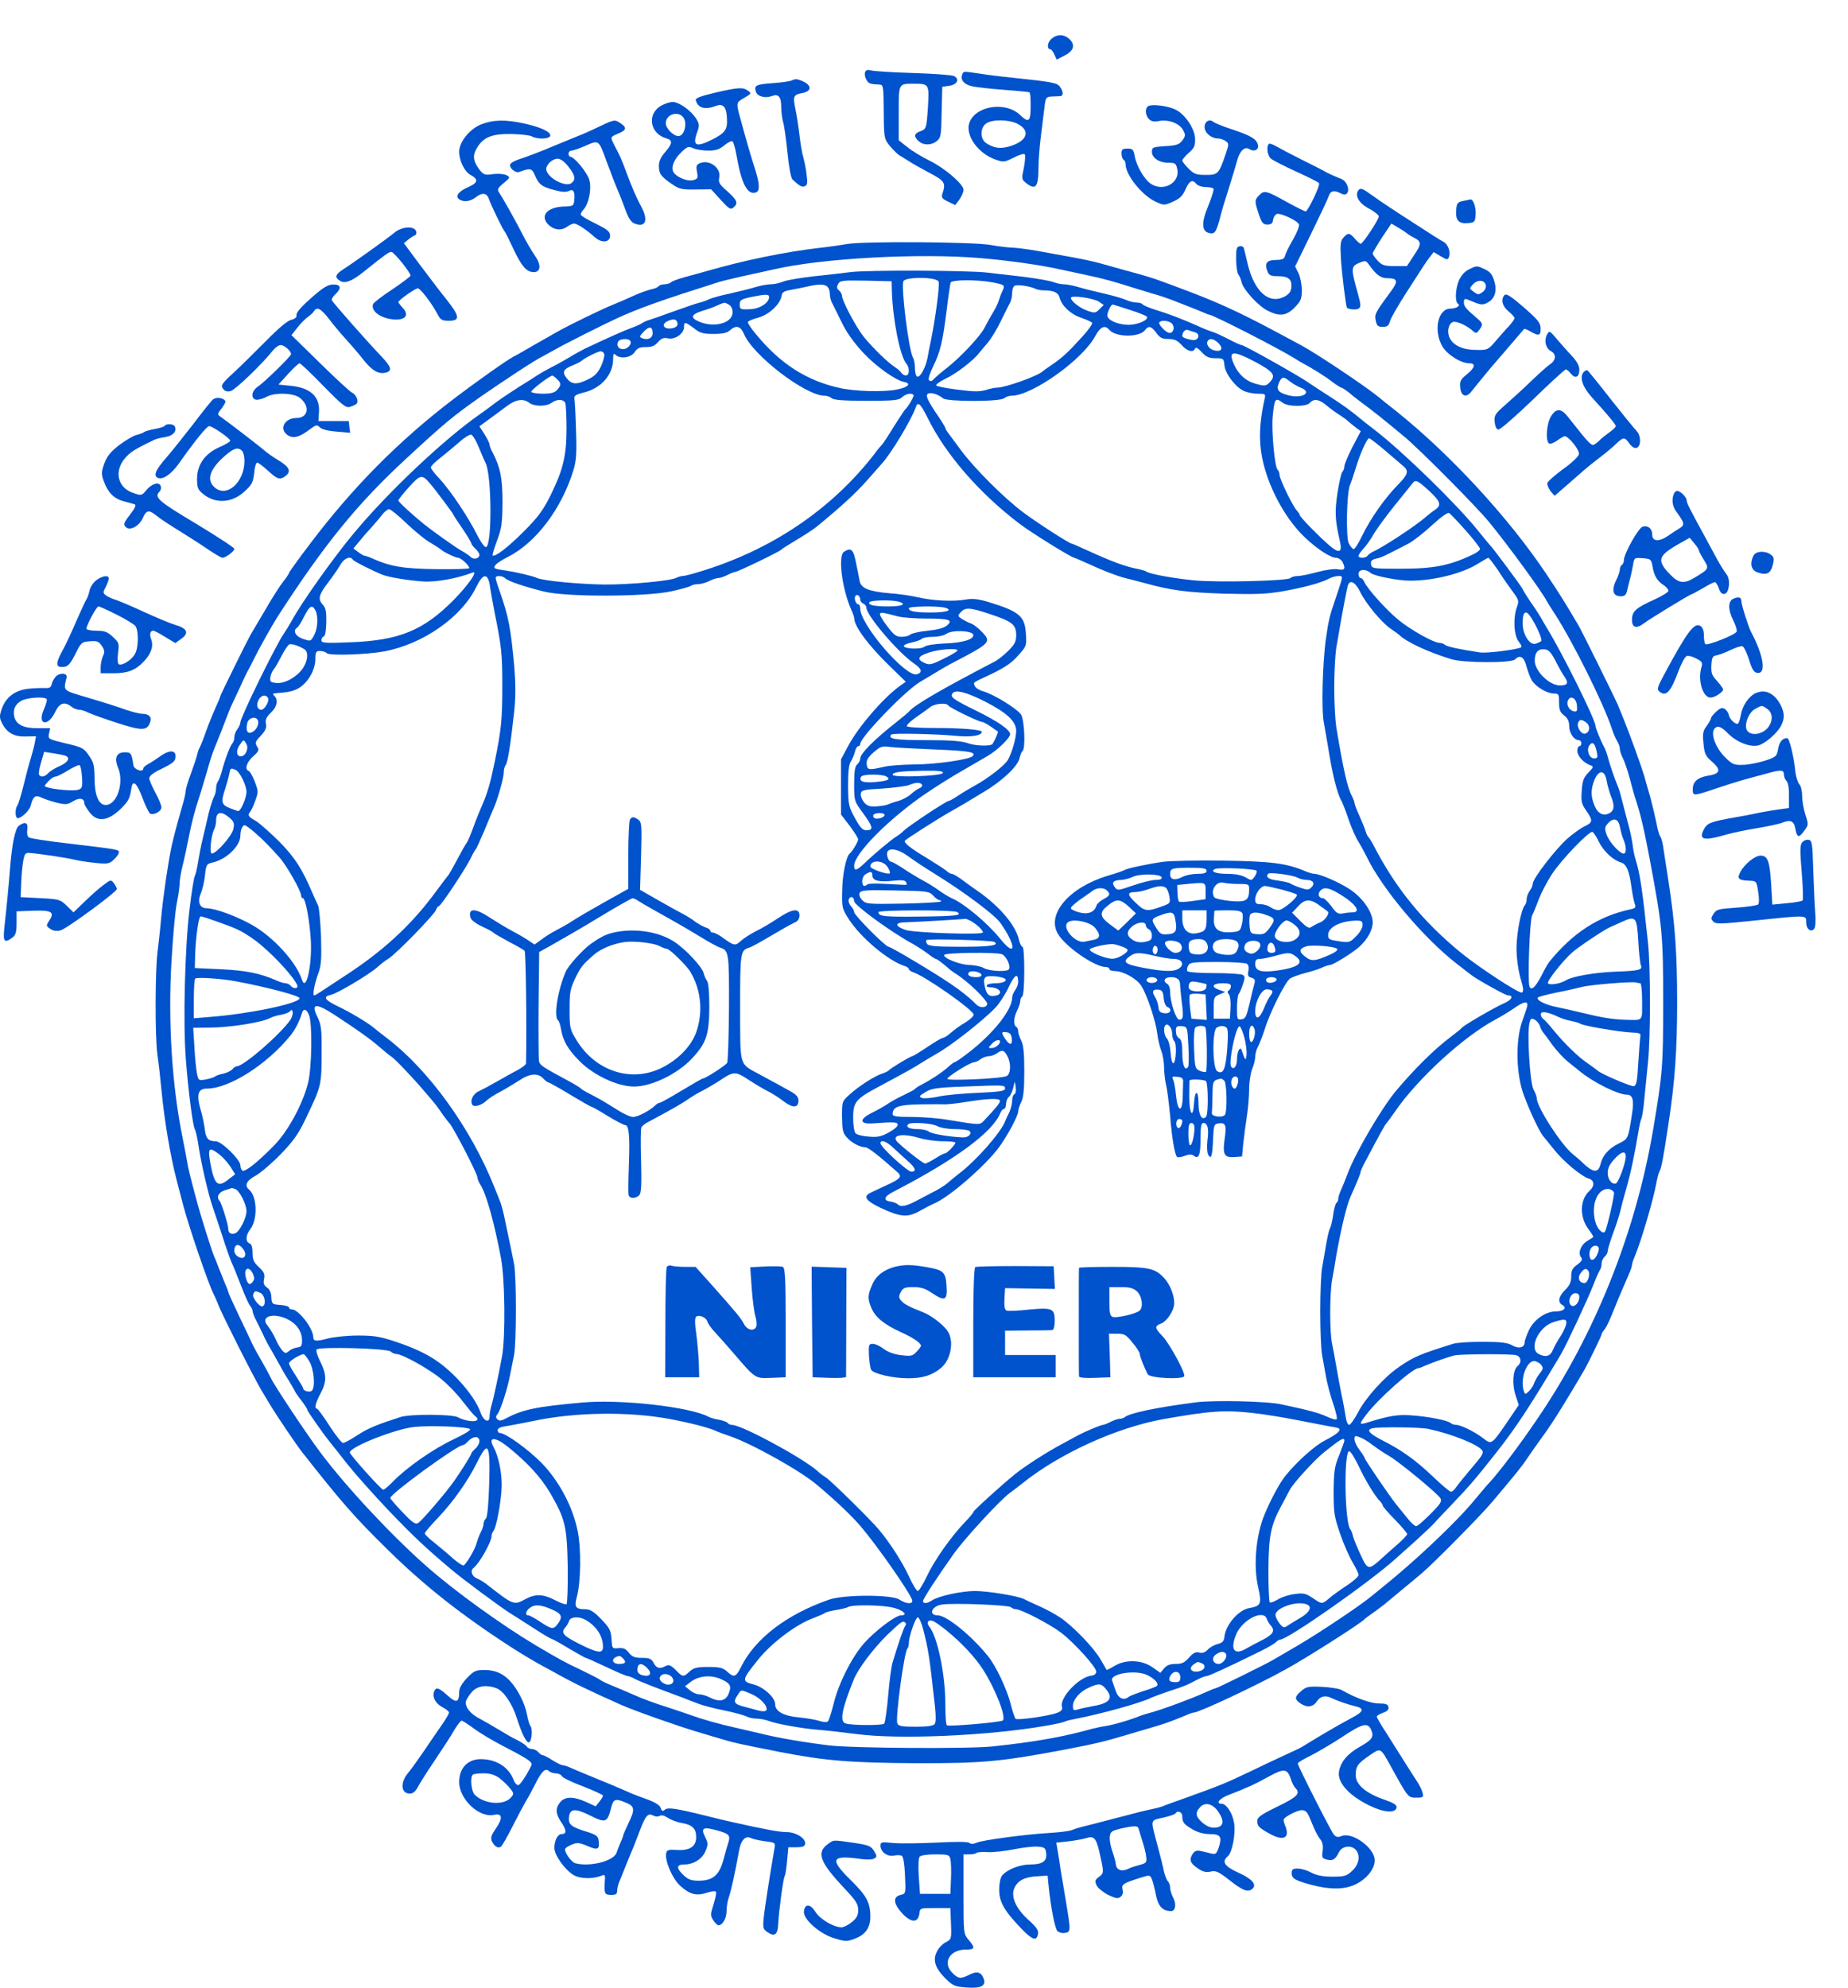 <?xml version="1.0" encoding="UTF-8" standalone="no"?>
<svg
   version="1.0"
   width="304.109"
   height="327.05"
   viewBox="0 0 228.082 245.287"
   preserveAspectRatio="xMidYMid"
   id="svg91"
   sodipodi:docname="555.svg"
   inkscape:version="1.2.2 (732a01da63, 2022-12-09)"
   xmlns:inkscape="http://www.inkscape.org/namespaces/inkscape"
   xmlns:sodipodi="http://sodipodi.sourceforge.net/DTD/sodipodi-0.dtd"
   xmlns="http://www.w3.org/2000/svg"
   xmlns:svg="http://www.w3.org/2000/svg">
  <defs
     id="defs95" />
  <sodipodi:namedview
     id="namedview93"
     pagecolor="#ffffff"
     bordercolor="#000000"
     borderopacity="0.25"
     inkscape:showpageshadow="2"
     inkscape:pageopacity="0.0"
     inkscape:pagecheckerboard="0"
     inkscape:deskcolor="#d1d1d1"
     inkscape:document-units="pt"
     showgrid="false"
     borderlayer="false"
     inkscape:zoom="0.40866873"
     inkscape:cx="599.50758"
     inkscape:cy="641.10606"
     inkscape:window-width="1366"
     inkscape:window-height="705"
     inkscape:window-x="-8"
     inkscape:window-y="-8"
     inkscape:window-maximized="1"
     inkscape:current-layer="svg91" />
  <g
     transform="matrix(0.025,0,0,-0.025,-0.079,245.584)"
     fill="#0152cd"
     stroke="none"
     id="g89"
     style="stroke-width:3.93">
    <path
       d="m 5192,9630 c -19,-18 -21,-50 -3,-50 4,0 13,-11 19,-25 l 12,-26 40,21 c 46,23 53,54 20,83 -27,23 -61,22 -88,-3 z"
       id="path9"
       style="stroke-width:3.93" />
    <path
       d="m 4274,9467 c -3,-9 -1,-25 6,-36 10,-20 17,-23 65,-25 19,-1 20,-8 21,-134 1,-132 2,-134 31,-170 17,-20 39,-42 49,-47 10,-6 30,-18 44,-27 14,-10 59,-35 100,-57 78,-41 84,-50 65,-106 -5,-17 1,-24 29,-37 l 35,-17 21,28 c 11,16 20,37 20,47 0,28 -92,107 -167,144 -37,18 -87,48 -110,67 l -43,34 v 134 c 0,150 -2,145 78,145 72,0 73,-2 66,-120 -7,-101 -8,-103 -36,-114 -33,-12 -35,-26 -10,-49 24,-22 64,-22 91,1 19,15 21,29 23,142 l 3,125 35,5 c 39,6 52,33 23,48 -10,5 -101,12 -203,15 -102,3 -195,9 -207,13 -16,4 -25,2 -29,-9 z"
       id="path11"
       style="stroke-width:3.93" />
    <path
       d="m 4753,9454 c -9,-25 10,-48 48,-56 19,-5 90,-13 158,-18 68,-5 125,-11 126,-12 5,-6 7,-33 6,-85 -1,-60 -12,-66 -52,-27 -70,67 -215,47 -249,-35 -25,-61 39,-154 127,-185 40,-14 44,-14 90,9 26,14 51,21 55,17 4,-4 2,-34 -4,-66 -12,-56 -12,-58 12,-77 47,-36 60,-19 60,80 0,29 5,95 11,145 6,50 14,116 18,146 6,52 8,55 36,57 17,0 36,2 43,2 16,1 15,23 -2,46 -14,20 -38,24 -236,45 -52,5 -124,14 -160,20 -84,12 -80,13 -87,-6 z m 272,-241 c 69,-35 50,-87 -41,-113 -43,-12 -73,-8 -111,16 -32,20 -32,77 -1,98 30,21 109,20 153,-1 z"
       id="path13"
       style="stroke-width:3.93" />
    <path
       d="m 3916,9428 c -10,-6 -54,-12 -97,-15 -84,-6 -94,-11 -84,-42 7,-24 46,-34 78,-22 33,13 47,-3 47,-54 0,-22 4,-55 9,-73 6,-18 15,-87 22,-153 7,-73 17,-125 25,-132 37,-34 46,-38 60,-33 13,5 15,16 9,59 -3,28 -11,66 -16,84 -6,18 -14,67 -19,110 -5,43 -14,100 -20,128 -13,63 -10,71 34,79 47,9 48,37 3,58 -24,11 -38,13 -51,6 z"
       id="path15"
       style="stroke-width:3.93" />
    <path
       d="m 3530,9365 c -68,-16 -94,-26 -92,-36 10,-39 45,-49 98,-29 37,15 54,-4 56,-62 3,-55 -9,-71 -74,-104 -78,-39 -97,-31 -74,34 13,35 12,43 -3,68 -25,41 -85,84 -117,84 -14,0 -41,-9 -60,-20 -69,-43 -51,-138 30,-160 31,-9 29,-25 -5,-65 -23,-26 -33,-47 -33,-70 0,-39 10,-53 64,-90 36,-25 49,-28 117,-27 l 77,1 47,-52 c 41,-45 49,-50 63,-38 25,21 19,36 -30,80 -40,35 -45,44 -40,68 10,46 -46,89 -93,72 -20,-8 -22,-14 -17,-44 6,-31 4,-35 -20,-41 -32,-8 -91,20 -99,46 -8,25 9,61 44,94 27,26 33,28 56,18 14,-7 48,-12 75,-12 37,0 55,6 79,26 17,14 35,23 40,20 5,-3 14,-34 20,-69 25,-143 55,-199 97,-183 19,7 18,41 -6,117 -22,68 -40,131 -64,219 -31,111 -31,105 11,130 36,21 37,23 18,36 -24,18 -49,16 -165,-11 z m -149,-129 c 14,-30 -1,-80 -25,-84 -23,-5 -66,36 -66,63 0,48 71,65 91,21 z"
       id="path17"
       style="stroke-width:3.93" />
    <path
       d="m 5678,9302 c -23,-5 -24,-45 -2,-67 11,-11 26,-14 49,-9 47,9 102,-12 119,-45 13,-24 12,-29 -4,-51 -15,-20 -29,-25 -84,-28 -61,-4 -66,-6 -66,-28 0,-30 36,-54 81,-54 34,0 38,-3 44,-31 15,-68 -68,-114 -130,-73 -32,21 -71,87 -80,137 -6,33 -11,37 -36,37 -24,0 -29,-4 -29,-24 0,-14 5,-28 10,-31 6,-3 10,-14 10,-23 0,-52 82,-154 148,-184 41,-19 43,-19 86,0 34,15 48,29 62,61 19,43 34,51 54,26 7,-8 27,-15 46,-15 18,0 35,-4 38,-8 3,-5 -9,-43 -26,-85 -36,-86 -33,-129 10,-135 23,-4 31,9 50,83 5,22 24,85 42,140 17,55 35,115 40,133 12,49 37,74 60,60 25,-16 50,-4 43,22 -8,28 -33,43 -128,75 -44,14 -85,31 -92,37 -19,16 -43,2 -43,-26 0,-28 33,-56 65,-56 12,0 29,-6 39,-13 17,-12 17,-15 -1,-67 -33,-96 -37,-100 -98,-100 -46,0 -57,4 -84,31 -17,17 -31,35 -31,40 0,5 14,22 32,38 28,24 32,35 31,71 -2,50 -51,121 -98,143 -33,16 -99,26 -127,19 z"
       id="path19"
       style="stroke-width:3.93" />
    <path
       d="m 2380,9210 c -57,-22 -110,-87 -110,-135 0,-45 27,-100 56,-115 41,-22 37,-39 -11,-60 -48,-21 -67,-46 -44,-61 23,-15 55,-10 83,12 29,23 53,20 62,-8 10,-29 66,-147 79,-163 6,-8 26,-49 45,-90 38,-81 63,-109 97,-110 37,0 39,36 6,83 -16,23 -44,71 -62,107 -35,68 -93,172 -114,203 -10,15 -7,22 22,46 34,28 34,29 14,40 -13,6 -40,8 -66,5 -39,-6 -46,-4 -66,21 -32,42 -36,70 -14,107 32,54 73,71 169,70 46,-1 93,-6 103,-12 30,-16 91,-13 91,5 0,19 -51,42 -135,60 -89,19 -148,17 -205,-5 z"
       id="path21"
       style="stroke-width:3.93" />
    <path
       d="m 2969,9202 c -31,-15 -69,-32 -85,-39 -16,-6 -83,-34 -149,-61 -66,-28 -140,-56 -164,-63 -23,-7 -46,-19 -49,-27 -6,-18 27,-45 46,-37 52,20 62,18 76,-17 19,-45 34,-57 97,-73 36,-10 58,-11 71,-4 22,12 31,-5 26,-48 -3,-26 -6,-28 -51,-29 -85,-3 -121,-48 -74,-92 27,-25 63,-28 91,-7 11,8 26,15 33,15 15,0 62,-31 103,-68 34,-30 75,-26 75,8 0,20 -12,30 -72,60 -40,19 -73,39 -73,44 0,5 6,17 14,25 27,30 41,105 28,148 -11,36 -74,113 -94,113 -4,0 -8,7 -8,15 0,8 7,15 15,15 8,0 39,11 69,24 65,29 65,29 101,-70 25,-68 49,-130 66,-169 5,-11 18,-46 30,-78 15,-41 28,-61 45,-67 53,-21 69,14 35,79 -24,44 -52,108 -79,183 -22,58 -26,68 -56,125 -21,41 -21,40 19,57 41,17 44,29 13,50 -29,20 -32,20 -99,-12 z m -160,-201 c 34,-43 38,-63 16,-81 -29,-24 -125,28 -125,69 0,23 31,51 56,51 14,0 34,-14 53,-39 z"
       id="path23"
       style="stroke-width:3.93" />
    <path
       d="m 6267,9113 c -13,-13 -7,-59 11,-73 9,-8 66,-37 125,-64 59,-27 110,-52 112,-57 7,-10 -55,-139 -66,-139 -5,0 -45,20 -89,44 -106,59 -115,61 -139,37 -25,-25 -25,-30 -3,-96 14,-42 21,-50 42,-50 19,0 26,6 28,23 2,13 10,26 18,29 18,7 103,-33 110,-51 3,-7 -9,-38 -25,-67 -31,-55 -37,-67 -46,-94 -3,-10 -17,-15 -44,-15 -44,0 -56,-16 -41,-55 8,-21 16,-25 54,-25 50,0 69,-16 64,-57 -2,-20 -12,-33 -36,-45 -75,-37 -145,26 -178,157 -9,39 -18,76 -20,83 -2,8 -12,12 -21,10 -15,-3 -18,-14 -17,-65 0,-34 5,-68 11,-75 6,-7 13,-25 16,-39 9,-36 82,-116 128,-139 59,-30 93,-26 134,16 30,31 35,42 35,85 0,26 -7,64 -16,83 l -17,34 80,164 c 44,90 83,173 87,186 8,24 26,28 58,11 14,-7 23,-8 30,-1 17,17 0,62 -27,72 -38,15 -68,29 -85,39 -8,5 -58,30 -110,56 -52,26 -109,56 -126,66 -17,10 -34,16 -37,12 z"
       id="path25"
       style="stroke-width:3.93" />
    <path
       d="m 6710,8885 c -21,-26 2,-66 53,-92 26,-14 47,-31 47,-38 0,-16 -79,-135 -89,-135 -4,0 -17,11 -29,25 -26,30 -34,31 -56,6 -15,-16 -17,-33 -13,-103 4,-71 25,-240 30,-244 12,-9 45,-11 57,-4 13,8 12,18 -4,77 -34,120 -33,131 5,148 32,13 35,13 49,-6 38,-54 60,-69 94,-69 49,0 53,-15 17,-63 -80,-109 -83,-115 -76,-146 5,-26 11,-31 35,-31 22,0 29,6 35,27 3,14 40,78 81,142 92,143 95,148 117,177 l 18,23 34,-20 c 31,-19 36,-19 41,-5 10,26 -4,65 -29,77 -12,6 -67,41 -122,77 -55,35 -118,76 -140,91 -22,14 -63,42 -92,63 -43,31 -53,35 -63,23 z m 240,-214 c 3,-4 17,-12 32,-20 40,-20 40,-32 1,-89 l -34,-52 h -60 c -52,0 -63,4 -84,26 -14,15 -25,31 -25,36 0,5 21,40 46,79 l 46,69 37,-22 c 20,-12 38,-24 41,-27 z"
       id="path27"
       style="stroke-width:3.93" />
    <path
       d="m 7225,8831 c -26,-5 -30,-11 -33,-44 -4,-50 12,-69 57,-65 34,3 36,5 39,40 3,36 -11,79 -26,77 -4,-1 -20,-4 -37,-8 z"
       id="path29"
       style="stroke-width:3.93" />
    <path
       d="m 1953,8677 c -39,-32 -198,-146 -251,-180 -44,-28 -49,-42 -20,-60 23,-15 58,-2 113,42 111,89 128,101 140,101 13,0 95,-102 95,-117 0,-4 -41,-35 -90,-68 -49,-32 -92,-65 -95,-73 -13,-36 43,-74 112,-76 49,-1 66,24 35,57 -12,13 -22,26 -22,29 0,10 83,68 96,68 13,0 71,-77 98,-129 14,-27 22,-31 56,-31 55,0 53,22 -10,102 -28,34 -87,112 -132,172 l -81,109 22,18 c 12,10 27,19 33,21 6,2 9,12 5,21 -10,26 -69,22 -104,-6 z"
       id="path31"
       style="stroke-width:3.93" />
    <path
       d="m 4185,8619 c -27,-5 -88,-14 -135,-19 -172,-20 -371,-61 -555,-114 -27,-8 -77,-21 -109,-30 -33,-9 -64,-20 -70,-26 -5,-5 -20,-10 -32,-10 -13,0 -25,-4 -29,-9 -3,-5 -20,-13 -38,-16 -17,-4 -57,-18 -87,-32 -30,-14 -77,-34 -104,-45 -44,-17 -221,-103 -271,-132 -98,-55 -163,-93 -180,-103 -11,-7 -27,-15 -35,-19 -30,-15 -178,-119 -300,-212 -268,-204 -499,-438 -707,-714 -57,-75 -103,-139 -103,-143 0,-3 -13,-23 -29,-43 -16,-20 -57,-84 -90,-142 -34,-58 -66,-112 -71,-120 -15,-26 -150,-299 -150,-305 0,-4 -11,-30 -24,-58 -13,-29 -34,-81 -47,-117 -12,-36 -26,-69 -29,-75 -4,-5 -10,-21 -13,-35 -3,-14 -17,-56 -31,-94 -14,-38 -26,-77 -26,-86 0,-10 -7,-42 -16,-71 -31,-109 -43,-155 -54,-204 -18,-87 -40,-236 -51,-350 -5,-60 -14,-137 -18,-170 -12,-88 -13,-418 -1,-505 6,-41 15,-120 20,-175 15,-155 43,-322 76,-450 9,-33 22,-85 30,-115 27,-105 128,-401 153,-447 5,-10 16,-34 23,-53 18,-47 178,-364 214,-423 16,-27 34,-56 39,-65 35,-58 133,-203 160,-237 194,-247 260,-322 421,-480 182,-179 364,-323 615,-485 42,-27 94,-58 115,-70 21,-12 59,-33 84,-46 99,-56 172,-91 335,-164 64,-29 282,-106 380,-135 50,-15 110,-33 135,-40 42,-13 78,-21 270,-59 227,-44 348,-54 675,-56 333,-1 424,8 755,71 144,28 179,37 300,73 25,8 72,21 105,31 58,16 107,34 172,61 17,8 35,14 40,14 25,0 315,136 453,213 111,61 375,230 390,248 3,4 21,17 40,30 19,14 44,32 55,41 66,54 164,136 189,157 67,58 287,281 347,352 128,152 146,175 172,214 15,22 51,74 81,115 45,61 116,176 203,325 19,34 83,165 83,172 0,4 6,14 13,22 8,9 24,41 36,71 30,75 52,127 85,202 9,20 16,41 16,47 0,6 6,25 14,43 32,77 92,281 106,360 5,27 12,53 16,60 9,15 18,60 44,233 32,209 43,365 43,600 0,241 -10,386 -43,600 -12,77 -24,156 -27,175 -3,19 -9,40 -14,45 -4,6 -13,35 -18,65 -6,30 -20,89 -31,130 -12,41 -26,89 -30,105 -11,38 -71,205 -100,276 -12,30 -26,63 -30,74 -9,22 -179,367 -195,393 -71,120 -86,144 -159,254 -188,280 -475,590 -740,802 -34,26 -74,59 -90,72 -68,55 -307,215 -381,254 -27,15 -90,48 -140,75 -169,90 -281,141 -440,200 -38,15 -86,32 -105,39 -42,16 -78,27 -185,56 -44,12 -100,28 -125,35 -25,7 -85,20 -135,29 -49,9 -126,23 -171,31 -45,8 -99,15 -120,16 -21,0 -70,6 -109,13 -83,16 -632,19 -710,5 z m 662,-70 c 130,-11 283,-32 383,-54 36,-8 99,-21 140,-30 73,-15 142,-34 225,-61 22,-7 65,-20 95,-29 30,-8 71,-22 90,-29 98,-38 128,-50 157,-62 17,-8 33,-14 36,-14 17,0 342,-166 417,-213 19,-12 40,-24 45,-27 41,-21 116,-68 146,-92 20,-15 40,-28 44,-28 4,0 22,-12 41,-27 18,-16 51,-41 74,-58 42,-31 79,-60 196,-157 75,-62 354,-343 419,-422 98,-120 262,-345 285,-391 3,-5 21,-35 41,-65 86,-133 240,-441 280,-565 7,-22 19,-49 26,-60 7,-11 13,-28 13,-38 0,-10 7,-32 16,-48 8,-17 24,-63 34,-102 10,-40 23,-85 29,-102 24,-73 42,-151 70,-300 61,-326 65,-367 65,-700 0,-316 -3,-351 -50,-630 -86,-505 -286,-1006 -569,-1422 -92,-136 -197,-275 -248,-328 -7,-7 -34,-40 -62,-73 -85,-105 -291,-300 -449,-427 -20,-16 -51,-42 -69,-56 -58,-47 -250,-175 -357,-238 -58,-34 -112,-65 -120,-70 -29,-18 -279,-141 -285,-141 -4,0 -31,-11 -62,-25 -59,-27 -208,-82 -258,-95 -16,-4 -41,-12 -55,-17 -48,-20 -125,-42 -165,-49 -22,-3 -53,-10 -70,-14 -141,-40 -283,-65 -490,-87 -116,-13 -699,-9 -810,5 -123,15 -262,39 -335,58 -30,7 -86,20 -125,29 -86,19 -168,43 -215,60 -19,7 -64,22 -100,34 -91,29 -138,46 -201,74 -30,13 -74,32 -99,42 -25,10 -51,23 -58,29 -7,5 -48,26 -90,46 -82,39 -99,48 -226,123 -169,101 -400,268 -536,388 -174,153 -400,395 -526,564 -69,92 -229,333 -244,367 -6,13 -26,50 -45,83 -19,33 -39,69 -44,80 -5,11 -34,73 -65,137 -31,65 -56,120 -56,124 0,3 -6,20 -14,37 -7,18 -21,52 -31,77 -9,25 -21,54 -26,65 -9,20 -63,191 -79,250 -37,137 -49,185 -54,220 -4,22 -13,72 -21,110 -53,259 -73,577 -55,878 7,116 18,244 26,282 8,39 14,82 14,98 0,15 6,53 14,85 8,31 22,95 31,142 15,77 29,130 57,215 5,17 20,66 33,110 12,44 27,91 33,105 6,14 27,67 47,118 19,51 39,101 44,110 5,9 23,49 41,87 17,39 36,77 41,85 5,8 15,29 23,45 29,59 92,171 120,215 230,356 394,558 635,780 188,174 231,210 371,308 111,77 272,183 300,195 8,4 35,19 60,33 42,25 247,128 315,159 109,49 212,86 490,174 17,6 73,19 125,31 52,11 122,27 155,34 237,55 721,81 1022,55 z"
       id="path33"
       style="stroke-width:3.93" />
    <path
       d="m 4200,8480 c -30,-4 -109,-13 -175,-20 -66,-7 -135,-19 -154,-26 -18,-8 -47,-14 -63,-14 -16,0 -50,-6 -76,-14 -26,-8 -83,-22 -127,-32 -44,-9 -89,-22 -100,-27 -11,-6 -33,-14 -50,-18 -16,-4 -75,-24 -130,-44 -55,-20 -109,-39 -120,-42 -11,-3 -25,-10 -31,-14 -6,-5 -28,-15 -50,-23 -34,-12 -120,-50 -234,-104 -19,-10 -53,-28 -75,-42 -22,-13 -60,-35 -85,-47 -25,-13 -57,-31 -71,-40 -15,-10 -55,-36 -90,-57 -35,-22 -89,-58 -119,-80 -30,-23 -64,-48 -76,-56 -177,-123 -456,-386 -625,-590 -101,-121 -260,-345 -305,-430 -11,-19 -29,-49 -40,-65 -38,-54 -214,-413 -214,-437 0,-8 -7,-23 -15,-34 -8,-10 -15,-28 -15,-39 0,-12 -4,-25 -9,-30 -11,-11 -38,-81 -53,-140 -6,-22 -15,-44 -19,-49 -5,-6 -9,-21 -9,-34 0,-13 -5,-33 -12,-45 -6,-12 -17,-48 -25,-79 -7,-32 -20,-86 -28,-120 -9,-35 -19,-89 -24,-120 -5,-32 -12,-62 -16,-68 -4,-6 -16,-79 -26,-163 -23,-187 -33,-564 -18,-747 12,-154 34,-324 44,-341 4,-6 11,-36 16,-67 13,-93 51,-258 74,-322 7,-19 27,-80 45,-135 17,-55 38,-113 45,-130 8,-16 29,-68 47,-115 18,-47 38,-92 45,-101 7,-8 13,-20 13,-26 0,-6 6,-24 14,-40 8,-15 24,-48 36,-73 11,-25 30,-61 42,-80 11,-19 31,-55 45,-80 13,-25 33,-58 44,-75 10,-16 22,-37 26,-45 3,-8 19,-31 35,-51 15,-20 28,-40 28,-44 0,-7 83,-125 112,-160 9,-11 48,-60 87,-110 39,-49 132,-153 206,-231 116,-121 179,-181 304,-286 56,-48 239,-183 290,-216 31,-19 87,-55 124,-79 37,-24 75,-47 85,-50 9,-3 50,-26 89,-50 40,-23 75,-43 78,-43 3,0 48,-20 101,-45 52,-25 100,-45 106,-45 5,0 22,-6 36,-14 24,-13 91,-39 237,-93 22,-9 56,-22 75,-29 19,-8 76,-23 126,-33 50,-10 100,-24 112,-30 11,-6 34,-11 51,-11 16,0 42,-5 58,-11 40,-15 160,-37 244,-44 41,-3 126,-13 190,-21 209,-28 649,-9 937,41 46,8 88,17 93,21 5,3 30,9 57,14 124,24 318,78 366,102 10,5 51,20 92,34 74,24 82,27 141,58 17,9 36,16 43,16 10,0 104,43 268,124 35,17 68,37 74,43 6,7 15,13 21,13 37,0 443,284 572,401 22,20 69,62 105,94 36,33 73,68 83,79 10,12 53,57 95,101 80,84 107,115 212,248 100,127 169,233 320,487 26,44 133,273 161,345 12,33 27,64 31,70 4,5 8,19 8,31 0,12 7,27 15,34 8,7 15,19 15,28 0,8 12,47 26,86 15,39 30,87 35,106 4,19 17,69 29,110 22,75 43,175 61,283 5,33 12,64 16,70 3,6 10,49 14,96 5,47 13,129 18,181 13,123 13,468 0,590 -28,265 -39,340 -61,410 -6,19 -13,53 -15,75 -3,22 -13,72 -24,110 -10,39 -24,90 -30,115 -6,25 -15,54 -20,65 -15,35 -40,109 -48,140 -4,17 -12,39 -18,50 -19,35 -43,95 -43,105 0,30 -168,368 -241,485 -10,17 -22,37 -26,45 -4,8 -26,43 -50,77 -24,35 -43,66 -43,69 0,5 -148,205 -159,214 -3,3 -31,37 -62,75 -102,128 -371,390 -509,496 -24,18 -51,40 -60,47 -59,49 -95,75 -165,120 -44,28 -88,57 -98,64 -45,33 -322,188 -334,188 -6,0 -34,13 -64,29 -30,15 -65,32 -79,36 -14,4 -47,17 -75,30 -78,35 -145,60 -207,79 -32,10 -60,22 -64,27 -3,5 -16,9 -30,9 -14,0 -37,6 -52,13 -15,7 -63,21 -107,31 -44,10 -101,24 -127,32 -26,8 -58,14 -72,14 -13,0 -37,5 -53,11 -15,6 -77,17 -138,25 -60,7 -146,17 -190,22 -95,11 -596,13 -675,2 z m 437,-47 c 6,-16 -15,-177 -37,-285 -6,-27 -14,-68 -18,-92 -10,-50 -38,-100 -52,-91 -6,4 -10,22 -10,41 0,20 -4,43 -10,53 -21,40 -59,344 -47,376 10,23 165,22 174,-2 z m -231,-43 c 4,-142 40,-323 71,-361 18,-21 17,-59 -2,-59 -7,0 -18,6 -22,13 -4,7 -19,20 -33,29 -35,23 -109,95 -152,148 -38,47 -108,179 -108,203 0,8 -7,20 -15,27 -11,9 -12,17 -4,31 9,18 20,19 137,17 l 127,-3 z m 494,40 c 64,-12 66,-14 52,-43 -6,-12 -14,-33 -18,-47 -4,-14 -17,-41 -29,-60 -12,-19 -29,-51 -39,-70 -19,-42 -121,-151 -191,-205 -27,-21 -56,-46 -63,-54 -7,-9 -16,-11 -22,-5 -6,6 2,31 20,69 35,71 47,119 67,280 8,66 17,126 19,133 4,15 128,16 204,2 z m -812,-22 c 7,-7 12,-22 12,-35 0,-13 4,-31 9,-41 5,-9 26,-52 47,-95 25,-53 61,-103 107,-153 64,-69 160,-137 203,-146 38,-7 22,-26 -33,-37 -65,-14 -211,-10 -288,8 -163,37 -291,120 -410,265 -22,26 -40,53 -40,59 0,5 23,15 50,22 54,14 111,67 117,109 2,16 12,23 43,28 22,4 58,11 80,16 58,14 89,14 103,0 z m 1024,-9 c 9,-5 29,-9 45,-9 48,0 71,-11 77,-35 10,-41 55,-83 106,-100 27,-9 52,-21 55,-25 3,-5 -20,-38 -52,-72 -67,-74 -94,-99 -148,-136 -22,-15 -42,-29 -45,-32 -22,-22 -184,-80 -223,-80 -11,0 -37,-5 -58,-12 -30,-9 -62,-8 -139,2 -55,7 -103,16 -105,21 -3,4 19,20 48,34 50,23 137,90 163,125 7,8 26,31 42,50 17,19 47,68 67,110 20,41 41,83 46,92 5,10 9,31 9,47 0,16 6,32 13,34 15,7 76,-3 99,-14 z m -1312,-42 c 0,-29 -47,-59 -96,-60 -46,-2 -49,0 -49,23 0,22 6,26 55,37 75,15 90,15 90,0 z m 1629,-23 23,-16 -21,-21 c -19,-19 -24,-20 -58,-8 -40,14 -83,48 -83,64 0,15 110,-1 139,-19 z m -1828,-14 c 12,-7 19,-21 19,-38 0,-53 -88,-78 -164,-47 -47,20 -42,36 15,54 24,7 58,19 74,27 38,16 33,16 56,4 z m 1979,-26 c 44,-14 82,-29 85,-34 10,-16 -45,-40 -90,-40 -52,0 -105,23 -105,46 0,17 18,54 26,54 3,0 41,-12 84,-26 z m -2232,-67 c 2,-10 -6,-19 -22,-23 -45,-11 -65,19 -23,36 28,11 41,8 45,-13 z m 2442,-2 c 14,-17 7,-45 -13,-45 -17,0 -59,44 -50,53 12,12 50,7 63,-8 z m -2361,-22 c 30,-24 46,-28 97,-28 45,0 67,5 81,18 30,27 52,21 69,-18 44,-106 304,-305 398,-305 12,0 28,-6 35,-12 8,-9 57,-13 170,-13 137,0 162,2 178,18 20,17 44,22 56,11 5,-5 -25,-57 -43,-74 -3,-3 -27,-40 -54,-82 -26,-43 -53,-84 -59,-90 -7,-7 -23,-26 -35,-43 -212,-275 -510,-477 -866,-584 -38,-12 -75,-21 -83,-21 -7,0 -21,-4 -31,-9 -29,-15 -230,-34 -357,-33 -126,2 -296,18 -330,32 -24,11 -107,30 -155,37 -58,8 -64,11 -50,28 7,9 34,26 60,39 139,70 265,237 324,428 14,46 17,83 13,195 -2,76 -6,147 -8,157 -3,16 6,22 51,33 83,22 140,88 140,164 0,26 3,30 12,21 22,-22 76,-15 94,13 13,20 25,25 55,25 29,0 45,6 60,24 17,19 28,24 50,19 35,-7 78,23 79,55 0,28 5,28 49,-5 z m -204,-24 c 0,-25 -23,-36 -52,-25 -14,6 -13,10 7,31 28,30 45,28 45,-6 z m 2255,16 c 31,-37 149,-38 176,-1 17,23 31,20 56,-14 17,-24 29,-30 60,-30 29,0 44,-7 65,-30 27,-31 58,-39 66,-17 4,8 15,2 33,-18 22,-24 36,-30 68,-30 39,0 41,-1 44,-35 4,-40 51,-104 93,-125 15,-8 47,-15 70,-15 40,0 41,-1 35,-27 -30,-136 -30,-234 1,-342 37,-130 115,-263 201,-343 59,-56 125,-98 151,-98 11,0 25,-9 31,-19 18,-34 12,-44 -20,-38 -16,4 -61,-2 -102,-13 -40,-11 -84,-20 -98,-20 -15,0 -30,-4 -36,-10 -14,-14 -364,-23 -479,-11 -100,10 -211,30 -230,42 -5,4 -26,10 -45,14 -62,12 -122,34 -243,89 -44,20 -80,36 -83,36 -11,0 -171,103 -239,154 -95,71 -239,215 -307,306 -26,36 -55,74 -63,85 -8,10 -15,22 -15,26 0,4 -22,40 -50,80 -35,53 -46,77 -39,86 11,13 50,3 78,-20 20,-17 285,-17 302,1 7,6 23,12 36,12 101,0 353,179 414,296 25,45 47,55 69,29 z m 423,-12 c 21,-6 22,-29 2,-37 -14,-5 -65,9 -65,18 0,20 15,36 29,30 9,-3 24,-9 34,-11 z m -2788,-43 c 9,-15 -14,-40 -36,-40 -22,0 -33,16 -25,35 6,17 52,20 61,5 z m 2905,-12 c 24,-26 13,-43 -23,-34 -25,6 -42,31 -31,47 9,15 32,10 54,-13 z m -3034,-52 c 3,-8 -4,-34 -15,-59 -16,-34 -31,-50 -64,-66 -57,-28 -81,-26 -106,5 -24,31 -18,45 32,65 18,7 37,17 42,22 18,15 80,46 93,46 7,1 15,-5 18,-13 z m 3216,-40 c 87,-47 101,-65 72,-97 -20,-22 -26,-23 -75,-9 -46,13 -81,45 -103,93 -32,70 -8,73 106,13 z m -3450,-83 c 22,-20 23,-31 1,-55 -12,-13 -30,-18 -69,-18 -29,0 -55,4 -58,9 -4,7 84,75 103,80 3,1 13,-6 23,-16 z m 3620,-13 c 14,-11 37,-24 52,-30 61,-23 9,-56 -60,-38 -52,14 -62,28 -46,64 14,29 22,30 54,4 z M 2616,7835 c 25,-19 85,-19 110,0 25,19 60,19 68,-1 3,-9 6,-65 6,-125 0,-134 -16,-202 -78,-329 -39,-78 -62,-109 -135,-182 -77,-77 -142,-127 -152,-116 -2,2 8,35 22,73 23,61 26,85 27,190 0,120 -11,172 -50,247 -8,14 -14,31 -14,37 0,6 -11,29 -25,51 l -25,39 45,33 c 25,18 64,47 88,65 46,35 83,41 113,18 z m 3720,0 c 26,-20 118,-20 134,0 19,22 46,18 82,-13 18,-15 47,-36 63,-46 17,-11 37,-25 45,-33 8,-7 25,-21 38,-31 l 23,-17 -41,-78 c -22,-43 -40,-86 -40,-96 0,-9 -4,-21 -10,-27 -5,-5 -16,-52 -24,-104 -14,-94 -12,-134 12,-238 13,-57 -3,-63 -53,-20 -53,46 -145,140 -145,149 0,4 -7,14 -15,23 -19,19 -85,155 -85,176 0,9 -4,20 -10,26 -14,14 -30,188 -24,259 9,93 13,98 50,70 z m -1752,-77 c 89,-179 252,-367 451,-519 53,-41 259,-169 272,-169 2,0 30,-12 61,-26 80,-37 147,-63 190,-74 20,-5 64,-16 97,-25 130,-36 207,-46 391,-52 153,-4 209,-2 285,11 104,18 190,41 231,62 14,8 36,14 48,14 25,0 25,4 -8,-95 -35,-101 -41,-127 -53,-215 -17,-119 -23,-355 -10,-415 5,-27 14,-79 20,-115 21,-136 46,-238 69,-274 3,-6 19,-46 33,-88 15,-43 36,-90 46,-105 10,-16 29,-50 43,-78 75,-157 280,-401 445,-529 33,-26 65,-50 71,-55 26,-21 170,-101 181,-101 32,0 20,-23 -23,-41 -47,-21 -195,-107 -204,-119 -3,-4 -27,-24 -55,-45 -79,-59 -177,-156 -269,-265 -70,-83 -195,-296 -236,-400 -11,-30 -27,-69 -35,-87 -8,-17 -15,-38 -15,-46 0,-9 -4,-18 -9,-21 -5,-4 -12,-29 -16,-58 -4,-29 -11,-59 -16,-68 -5,-8 -13,-44 -19,-80 -6,-36 -15,-87 -20,-115 -5,-27 -9,-124 -9,-215 0,-91 4,-187 9,-215 5,-27 14,-78 20,-111 6,-34 22,-92 35,-130 13,-38 21,-72 17,-76 -4,-4 -26,2 -49,13 -39,18 -86,31 -223,60 -69,16 -336,22 -425,10 -193,-25 -327,-53 -349,-73 -6,-4 -17,-8 -25,-8 -9,0 -29,-7 -45,-15 -15,-8 -33,-15 -38,-15 -9,0 -88,-33 -118,-49 -8,-4 -46,-25 -85,-46 -72,-38 -190,-114 -233,-150 -72,-59 -202,-177 -202,-183 0,-4 -19,-27 -43,-52 -70,-73 -152,-190 -188,-267 -19,-40 -39,-73 -45,-73 -6,0 -26,33 -44,73 -32,69 -92,163 -148,230 -39,47 -235,240 -261,257 -13,8 -33,23 -44,34 -80,68 -373,226 -421,226 -8,0 -17,4 -20,9 -3,5 -22,12 -42,16 -20,3 -44,10 -53,15 -91,49 -437,88 -626,70 -223,-20 -291,-34 -372,-77 -25,-13 -35,-15 -44,-6 -9,9 -9,15 0,26 15,18 50,127 62,192 6,27 14,73 20,100 12,64 12,385 0,450 -9,46 -24,116 -50,240 -6,28 -15,59 -20,70 -4,11 -18,45 -30,75 -114,284 -320,570 -525,727 -33,25 -64,50 -70,55 -27,23 -119,78 -175,104 -66,32 -76,48 -33,57 31,7 188,100 229,137 15,14 40,33 55,42 39,25 226,217 233,239 4,10 10,19 14,19 10,0 130,181 157,235 10,22 22,42 25,45 4,3 23,46 44,95 20,50 41,99 46,110 19,43 49,149 49,174 0,15 4,31 9,37 10,9 25,103 43,268 7,70 7,133 0,220 -18,194 -28,245 -73,374 -11,30 -19,58 -19,63 0,13 34,11 47,-2 15,-15 96,-42 193,-66 111,-27 497,-26 625,1 50,11 94,23 100,28 5,4 20,8 35,8 14,0 38,7 54,15 15,8 36,15 45,15 9,0 29,7 45,15 15,8 33,15 38,15 12,0 221,101 228,110 3,4 37,25 75,48 39,23 83,52 98,64 122,100 191,163 247,226 36,41 70,79 76,86 45,48 149,221 168,279 10,31 24,18 60,-55 z M 2367,7615 c 14,-33 28,-67 33,-76 31,-59 33,-406 3,-416 -7,-3 -26,24 -44,59 -44,89 -131,218 -183,275 -25,26 -46,53 -46,59 0,7 24,30 53,52 28,23 70,57 92,77 22,19 46,34 54,33 8,-2 25,-30 38,-63 z m 4476,-17 c 40,-34 80,-69 90,-77 26,-23 21,-40 -28,-90 -64,-65 -136,-167 -176,-250 -19,-39 -38,-70 -44,-68 -5,2 -16,14 -23,28 -15,28 -11,248 6,289 6,14 18,49 27,79 22,74 57,151 67,151 5,0 41,-28 81,-62 z M 2125,7438 c 30,-35 115,-149 115,-153 0,-2 20,-33 45,-69 25,-37 45,-70 45,-75 0,-4 9,-16 20,-26 11,-10 20,-24 20,-30 0,-19 -28,-26 -43,-11 -7,7 -26,20 -42,29 -25,12 -150,102 -190,134 -70,58 -125,109 -125,116 0,5 24,35 53,67 55,61 64,63 102,18 z m 4933,-37 c 57,-53 63,-71 30,-94 -13,-8 -34,-25 -48,-37 -45,-40 -207,-147 -257,-169 -11,-5 -24,-15 -28,-20 -8,-14 -45,-14 -45,-2 0,6 11,22 25,37 13,14 37,47 51,73 15,25 61,88 103,140 42,51 80,100 86,107 16,22 26,17 83,-35 z M 2010,7240 c 40,-38 93,-82 119,-96 25,-15 48,-30 51,-33 10,-11 72,-41 85,-41 14,0 55,-38 55,-51 0,-4 -73,-6 -162,-5 -163,2 -228,13 -315,52 -17,8 -35,14 -40,14 -4,0 -19,9 -31,18 l -24,18 29,35 c 15,19 42,50 60,69 17,19 41,47 53,63 12,15 27,27 34,27 7,0 46,-31 86,-70 z m 5229,-35 c 39,-44 71,-85 71,-91 0,-6 -15,-18 -32,-26 -118,-57 -197,-72 -363,-72 -135,0 -140,1 -143,22 -3,16 3,23 25,28 26,5 48,16 161,75 24,13 75,53 115,90 41,38 77,64 84,60 6,-3 43,-42 82,-86 z M 1745,7061 c 5,-9 108,-60 150,-76 33,-12 126,-27 198,-32 62,-4 168,15 243,44 30,11 -22,-63 -95,-137 -148,-149 -268,-198 -508,-207 -125,-5 -143,-4 -143,10 0,8 5,17 12,19 7,3 11,30 12,70 1,50 -3,71 -16,85 -27,29 -22,49 25,111 24,31 52,72 62,90 19,31 48,42 60,23 z m 5654,-53 c 22,-35 55,-82 73,-106 29,-39 31,-45 20,-75 -20,-55 -15,-140 9,-171 15,-19 17,-27 7,-30 -41,-13 -171,-28 -199,-23 -100,15 -165,29 -173,38 -6,5 -17,9 -26,9 -29,0 -146,66 -206,116 -60,50 -153,154 -166,186 -4,10 -12,18 -18,18 -5,0 -10,9 -10,20 0,24 35,27 60,5 17,-15 140,-39 200,-38 116,1 253,36 330,84 25,16 48,29 51,29 3,0 25,-28 48,-62 z m -4977,-78 c 3,-25 14,-81 22,-125 35,-173 39,-206 39,-370 0,-163 -5,-213 -37,-370 -22,-106 -36,-155 -60,-210 -12,-27 -33,-79 -46,-115 -13,-36 -28,-72 -35,-80 -6,-8 -26,-44 -45,-80 -19,-36 -38,-69 -42,-75 -5,-5 -37,-48 -72,-95 -116,-156 -254,-283 -441,-404 -49,-32 -102,-67 -117,-77 -15,-10 -30,-19 -34,-19 -9,0 2,59 21,110 14,37 16,70 13,180 -3,74 -9,144 -15,155 -5,11 -17,36 -25,55 -54,126 -86,176 -162,255 -45,45 -98,92 -118,105 -39,22 -44,29 -30,46 5,5 16,29 25,54 16,43 16,48 -2,95 -10,27 -24,51 -30,53 -21,7 -11,43 22,72 28,25 31,31 19,49 -11,18 -8,25 19,53 23,25 29,39 25,59 -4,20 2,33 25,55 30,29 37,62 17,82 -9,9 -9,12 2,13 67,5 92,10 120,27 45,28 79,88 80,140 0,37 3,42 23,42 13,0 28,-5 34,-11 13,-13 196,-7 283,9 191,36 381,168 454,317 34,70 58,72 68,5 z m 4296,-28 c 29,-59 105,-151 152,-183 19,-13 37,-26 40,-29 35,-35 144,-86 260,-121 59,-18 294,-19 312,-1 25,25 45,14 57,-34 7,-25 19,-57 27,-70 21,-32 75,-64 108,-64 24,0 26,-3 26,-44 0,-36 5,-49 25,-64 18,-14 25,-30 25,-53 0,-34 24,-69 47,-69 7,0 13,-7 13,-15 0,-8 -4,-15 -10,-15 -5,0 -10,-10 -10,-23 0,-25 31,-59 64,-71 18,-6 17,-9 -9,-36 -24,-25 -30,-41 -33,-90 -4,-53 -1,-65 22,-98 34,-49 33,-58 -7,-77 -18,-8 -57,-36 -87,-62 -58,-52 -170,-197 -170,-222 0,-9 -7,-25 -15,-35 -8,-11 -15,-29 -15,-41 0,-12 -4,-25 -9,-30 -18,-20 -41,-138 -41,-213 0,-46 8,-104 19,-145 16,-53 17,-69 7,-73 -14,-5 -207,121 -296,193 -193,157 -329,325 -438,538 -9,17 -19,32 -22,35 -4,3 -11,16 -15,30 -4,14 -18,48 -31,77 -13,28 -24,57 -24,63 0,6 -6,21 -12,33 -22,38 -43,130 -78,342 -5,33 -10,121 -10,195 0,74 5,162 10,195 13,78 37,212 45,250 3,17 8,40 11,53 8,38 37,25 62,-26 z m -5158,-91 c 15,-28 12,-88 -5,-121 -18,-34 -17,-34 -62,-18 -32,12 -45,40 -23,53 6,4 22,29 35,56 27,53 39,59 55,30 z m 6000,-33 c 30,-45 59,-113 52,-119 -4,-4 -17,-10 -28,-13 -29,-9 -64,46 -64,101 0,57 15,69 40,31 z M 1508,6617 c 19,-15 14,-57 -10,-93 -30,-43 -89,-76 -130,-72 -29,3 -33,6 -30,28 2,14 10,32 17,40 7,8 24,38 39,67 14,28 31,53 38,56 13,4 53,-10 76,-26 z m 6173,-53 c 14,-28 33,-62 42,-75 26,-37 21,-49 -19,-49 -52,0 -124,71 -124,122 0,41 16,60 50,56 19,-2 31,-16 51,-54 z M 1326,6379 c 9,-15 -16,-59 -33,-59 -20,0 -26,25 -13,49 12,23 35,28 46,10 z m 6462,-37 c 3,-27 0,-33 -14,-30 -23,4 -39,31 -31,52 12,30 42,14 45,-22 z m -6513,-72 c 10,-16 -4,-49 -26,-60 -24,-13 -34,7 -25,45 7,25 39,35 51,15 z m 6559,-13 c 22,-16 18,-50 -6,-55 -19,-4 -42,33 -34,54 7,17 17,18 40,1 z M 1220,6150 c 12,-22 -5,-60 -28,-60 -21,0 -25,27 -7,54 21,31 21,31 35,6 z m 6666,-38 c 6,-28 4,-32 -14,-32 -24,0 -39,45 -21,66 15,19 27,7 35,-34 z m -6721,-88 c 21,-8 55,-76 55,-110 0,-28 -28,-94 -40,-94 -4,0 -24,7 -44,15 -40,17 -43,29 -21,95 8,25 17,57 20,73 6,30 6,30 30,21 z m 6770,-55 c 4,-23 14,-57 21,-75 19,-46 17,-71 -6,-84 -31,-17 -59,-3 -75,37 -19,45 -19,81 0,127 22,52 51,49 60,-5 z M 1136,5787 c 23,-20 25,-28 19,-56 -7,-34 -84,-121 -106,-121 -13,0 -4,91 12,121 5,10 9,28 9,42 0,44 25,49 66,14 z m 6865,-47 c 3,-19 11,-48 18,-63 14,-35 14,-67 0,-67 -20,0 -72,58 -84,93 -11,32 -10,38 7,57 28,30 51,22 59,-20 z m -6739,-27 c 45,-40 60,-55 119,-120 36,-39 109,-168 109,-191 0,-7 4,-12 8,-12 14,0 35,-118 40,-215 5,-122 -24,-249 -44,-188 -28,87 -140,210 -245,270 -76,43 -183,83 -225,83 -35,0 -47,31 -30,72 8,18 18,59 21,90 6,54 8,57 38,64 68,15 137,82 137,133 0,26 10,51 21,51 5,0 28,-17 51,-37 z m 6635,-46 c 24,-47 69,-89 109,-101 27,-8 41,-42 52,-126 5,-36 13,-73 17,-82 5,-13 0,-19 -22,-23 -158,-34 -284,-115 -401,-259 -7,-9 -24,-38 -37,-65 -31,-60 -52,-80 -61,-57 -10,26 1,329 13,351 6,11 21,47 33,80 13,33 42,89 66,125 45,69 182,212 199,207 5,-2 20,-24 32,-50 z M 1070,5276 c 104,-37 119,-44 177,-83 58,-39 153,-132 203,-199 23,-33 27,-43 16,-47 -8,-3 -20,1 -26,9 -7,8 -19,14 -27,14 -8,0 -29,6 -46,14 -80,35 -148,49 -272,55 l -130,6 1,45 c 2,97 17,210 28,210 6,0 40,-11 76,-24 z m 7021,-96 c 3,-58 9,-113 13,-122 10,-22 -10,-27 -129,-31 -99,-4 -209,-23 -240,-42 -28,-18 -83,-26 -90,-15 -6,10 76,114 120,152 30,27 156,111 185,124 14,6 41,18 60,27 69,31 74,25 81,-93 z M 1165,4980 c 165,-31 317,-72 317,-84 -1,-26 -253,-78 -439,-92 l -83,-7 v 95 c 0,52 3,98 7,101 8,8 128,0 198,-13 z m 6936,-10 c 5,0 9,-40 9,-90 0,-101 8,-93 -89,-90 -59,2 -114,11 -211,35 -36,9 -90,21 -120,27 -56,11 -103,34 -95,47 2,4 44,15 92,25 48,9 104,22 123,27 37,11 246,28 268,23 8,-2 18,-4 23,-4 z m -558,-111 c -1,-8 -12,-41 -24,-74 -35,-95 -32,-266 8,-370 32,-85 75,-175 94,-199 5,-6 30,-37 55,-68 48,-60 134,-131 172,-143 27,-8 29,-36 2,-60 -48,-43 -50,-130 -4,-190 15,-20 25,-37 23,-38 -2,-2 -16,-11 -31,-20 -31,-19 -46,-60 -29,-80 8,-10 4,-19 -19,-36 -24,-17 -30,-29 -30,-59 0,-28 -8,-44 -30,-66 -33,-33 -38,-60 -14,-74 25,-14 7,-32 -32,-32 -50,0 -108,-40 -133,-93 -11,-24 -21,-51 -21,-60 0,-26 -30,-33 -62,-14 -23,13 -55,17 -146,17 -63,0 -129,-4 -146,-10 -163,-51 -194,-64 -266,-114 -72,-49 -162,-149 -200,-220 -19,-36 -40,-66 -46,-66 -7,0 -14,17 -17,38 -3,20 -12,71 -21,112 -8,41 -20,104 -26,140 -6,36 -15,84 -20,108 -13,55 -13,250 0,321 6,31 15,83 20,116 24,134 51,248 70,290 34,76 50,115 50,123 0,5 11,29 24,53 74,140 99,185 105,189 3,3 21,28 40,55 113,165 343,375 501,458 25,13 65,38 90,55 46,32 67,36 63,11 z m -5890,-44 c 110,-72 180,-121 224,-160 25,-22 51,-43 58,-47 17,-10 113,-111 169,-178 54,-63 54,-63 86,-110 14,-19 28,-37 31,-40 16,-13 139,-250 139,-268 0,-7 6,-23 14,-35 30,-46 70,-191 103,-367 19,-102 22,-383 5,-480 -17,-92 -42,-210 -53,-246 -5,-17 -9,-41 -9,-53 0,-35 -30,-22 -44,19 -24,69 -104,169 -191,237 -59,46 -128,80 -230,114 -75,25 -105,30 -185,30 -52,0 -120,-7 -150,-15 -56,-15 -70,-13 -70,6 0,44 -73,138 -106,138 -8,0 -14,4 -14,9 0,6 -19,11 -42,13 -41,3 -43,4 -45,38 -1,23 -9,40 -22,48 -15,11 -19,21 -14,43 4,23 0,34 -26,58 -25,23 -31,37 -31,70 0,28 -5,44 -15,47 -21,8 -19,41 4,70 37,48 34,162 -6,195 -24,21 -14,44 32,69 25,14 81,62 125,107 64,67 88,101 125,180 76,159 76,159 76,335 1,100 -3,125 -20,160 -34,69 -11,73 82,13 z m -217,-27 c -52,-73 -230,-228 -264,-228 -5,0 -15,-6 -21,-14 -7,-8 -27,-18 -44,-22 -18,-3 -36,-10 -42,-14 -5,-5 -26,-11 -46,-15 -35,-6 -36,-5 -43,27 -4,18 -10,77 -13,131 l -6,97 84,1 c 104,1 258,26 300,49 9,5 33,12 53,15 20,4 39,12 43,19 5,7 9,5 11,-6 2,-10 -4,-28 -12,-40 z m 92,27 c 18,-39 15,-261 -4,-337 -26,-104 -98,-237 -166,-307 -81,-83 -145,-134 -158,-126 -5,3 -10,15 -10,26 0,28 -93,119 -122,119 -37,0 -49,14 -54,61 -3,24 -12,68 -21,97 -21,74 -12,102 32,102 109,0 297,119 413,263 22,27 44,70 56,110 8,24 21,21 34,-8 z m 6166,-10 c 15,-8 44,-17 65,-21 20,-4 41,-10 46,-14 14,-10 189,-40 250,-43 44,-2 50,-4 46,-22 -2,-11 -6,-69 -10,-130 -5,-89 -9,-110 -22,-113 -14,-3 -167,63 -179,77 -3,3 -25,19 -49,36 -49,33 -115,98 -170,165 -20,25 -42,49 -48,53 -7,4 -13,15 -13,24 0,17 33,12 84,-12 z m -88,-47 c 3,-12 12,-28 18,-34 6,-7 26,-34 45,-61 19,-26 54,-64 78,-83 24,-19 49,-40 56,-45 65,-54 189,-115 231,-115 30,0 37,-26 26,-96 -19,-123 -18,-122 -67,-146 -48,-24 -78,-58 -88,-100 -12,-48 -37,-45 -96,13 -9,9 -28,24 -41,35 -57,46 -178,233 -178,276 0,7 -7,27 -16,43 -18,33 -33,280 -20,329 5,22 9,25 26,16 10,-5 22,-20 26,-32 z M 1086,4125 c 17,-13 42,-41 55,-61 l 23,-37 -30,-23 c -55,-45 -72,-31 -92,76 -14,78 -8,85 44,45 z m 6943,-13 c -1,-32 -36,-126 -48,-130 -20,-7 -41,19 -41,52 0,23 10,43 35,70 34,37 56,41 54,8 z M 1165,3954 c 21,-8 55,-76 55,-109 0,-33 -34,-101 -55,-109 -21,-8 -35,1 -35,22 0,21 -34,129 -43,138 -17,18 -5,42 26,52 17,5 33,10 34,11 1,1 9,-2 18,-5 z m 6806,-16 c 5,-8 -36,-186 -45,-195 -12,-12 -38,15 -47,50 -15,55 -6,113 22,143 22,24 55,25 70,2 z M 1206,3654 c 8,-11 10,-25 5,-33 -12,-18 -51,3 -51,28 0,36 24,39 46,5 z m 6688,-8 c -15,-48 -44,-57 -44,-12 0,27 18,46 37,39 9,-3 11,-13 7,-27 z M 1252,3535 c 8,-19 8,-28 -2,-40 -15,-18 -25,-11 -34,26 -10,44 17,55 36,14 z m 6593,14 c 10,-16 -4,-59 -19,-59 -26,0 -37,25 -20,48 17,24 29,28 39,11 z M 1291,3440 c 19,-11 27,-54 10,-64 -13,-9 -54,41 -48,58 7,19 12,19 38,6 z m 6509,-18 c 0,-28 -23,-53 -39,-43 -21,13 -6,61 19,61 13,0 20,-7 20,-18 z M 1413,3316 c 49,-21 79,-59 81,-103 1,-33 -2,-38 -24,-41 -14,-2 -32,-10 -41,-18 -14,-12 -18,-12 -32,3 -8,10 -21,29 -27,43 -14,33 -33,64 -48,83 -33,40 25,61 91,33 z m 6321,-33 c -4,-15 -17,-41 -29,-59 -12,-18 -28,-46 -35,-63 -13,-33 -36,-39 -71,-21 -50,27 0,134 73,157 58,19 69,16 62,-14 z M 1932,3152 c 7,-7 19,-12 27,-12 30,0 161,-73 223,-124 35,-29 83,-79 107,-112 25,-32 51,-64 59,-70 41,-31 -29,-35 -85,-6 -28,15 -235,16 -282,1 -118,-38 -162,-56 -215,-91 -32,-21 -63,-38 -70,-37 -6,0 -36,38 -66,84 -30,47 -58,85 -62,85 -14,0 -8,27 17,74 32,59 31,94 0,157 -14,27 -23,55 -19,61 10,15 350,6 366,-10 z m -402,-48 c 23,-37 31,-127 13,-145 -10,-10 -43,-2 -43,11 0,4 -16,31 -35,60 -19,29 -35,57 -35,64 0,11 52,43 72,45 3,1 16,-15 28,-35 z m 5958,30 c 25,-7 29,-36 7,-54 -23,-19 -28,-89 -10,-143 l 16,-49 -57,-84 c -76,-111 -77,-112 -116,-82 -44,34 -113,68 -136,68 -10,0 -22,4 -27,9 -14,13 -108,32 -194,38 -70,5 -110,-2 -223,-37 -35,-10 -35,-6 -1,39 60,80 230,231 259,231 4,0 20,6 37,14 38,16 114,43 142,49 31,7 277,8 303,1 z m 124,-48 c 11,-16 10,-21 -11,-47 -10,-13 -21,-34 -25,-45 -4,-12 -15,-29 -26,-39 -18,-17 -19,-16 -26,9 -16,64 22,152 60,140 11,-4 24,-12 28,-18 z M 6185,2849 c 55,-6 156,-22 225,-36 69,-13 139,-27 155,-30 54,-8 59,-11 44,-29 -7,-8 -35,-26 -63,-40 -49,-24 -135,-100 -195,-173 -27,-32 -72,-114 -104,-191 -43,-100 -57,-254 -33,-359 19,-84 15,-95 -42,-105 -53,-8 -117,-81 -124,-141 -2,-23 -10,-31 -34,-37 -17,-4 -39,-17 -49,-28 -12,-13 -25,-18 -41,-14 -18,5 -30,-1 -51,-25 -22,-25 -35,-31 -66,-31 -28,0 -44,-6 -57,-22 l -18,-22 -40,28 c -53,37 -133,39 -187,6 -20,-12 -37,-21 -39,-19 -1,2 -15,26 -30,52 -33,57 -133,161 -197,205 -25,17 -73,43 -105,57 -32,14 -66,30 -75,35 -28,15 -178,40 -242,40 -67,0 -181,-25 -212,-46 -23,-16 -45,-18 -45,-4 0,11 64,110 152,234 54,76 234,271 278,301 8,6 35,26 60,46 184,148 468,277 700,318 227,40 298,45 435,30 z m -2875,-30 c 101,-19 198,-44 230,-60 8,-4 38,-15 65,-24 109,-37 353,-173 435,-244 96,-81 172,-154 215,-205 84,-100 234,-315 251,-359 8,-23 -28,-23 -63,1 -39,25 -276,25 -348,-1 -209,-73 -364,-192 -433,-331 -26,-52 -36,-55 -70,-23 -20,18 -35,22 -92,22 -57,0 -72,-4 -92,-22 -31,-29 -34,-29 -69,7 -24,24 -34,28 -49,20 -30,-16 -46,-12 -60,15 -11,21 -21,25 -58,25 -35,0 -48,5 -64,25 -15,20 -28,25 -52,23 -31,-3 -31,-2 -34,45 -3,42 -9,55 -51,98 -35,37 -55,49 -77,49 -49,0 -57,10 -43,61 20,74 22,237 4,325 -24,120 -92,248 -179,337 -65,66 -177,147 -205,147 -6,0 -11,6 -11,14 0,9 15,16 38,19 20,3 82,15 137,26 205,44 470,48 675,10 z m -986,-50 c 5,-5 -32,-27 -85,-52 -99,-47 -226,-136 -294,-205 -22,-23 -44,-42 -50,-42 -10,0 -165,173 -165,184 0,27 227,117 320,126 78,8 261,1 274,-11 z m 4731,1 c 113,-24 240,-75 264,-104 11,-13 3,-27 -49,-87 -33,-39 -68,-82 -77,-95 -8,-13 -20,-24 -27,-24 -6,0 -46,34 -89,75 -85,81 -153,130 -250,179 -64,33 -80,51 -50,59 32,8 237,6 278,-3 z m -276,-79 c 20,-15 56,-40 81,-54 52,-30 238,-184 254,-209 9,-15 1,-28 -49,-78 -33,-33 -64,-60 -70,-60 -7,0 -25,16 -41,36 -16,20 -41,51 -55,68 -31,37 -159,225 -159,233 0,3 -11,21 -25,39 -14,18 -25,42 -25,53 0,18 3,19 26,10 15,-5 43,-22 63,-38 z m -4409,19 c 0,-11 -9,-28 -20,-37 -11,-10 -20,-21 -20,-24 0,-6 -43,-76 -82,-132 -40,-58 -160,-198 -180,-211 -14,-9 -27,0 -78,53 -33,35 -60,66 -60,70 0,21 330,261 358,261 5,0 17,9 27,20 24,26 55,26 55,0 z m 139,-27 c 99,-80 163,-150 209,-227 76,-131 84,-164 88,-368 1,-98 -2,-180 -6,-183 -5,-3 -31,6 -57,20 -58,30 -96,32 -146,5 -57,-31 -58,-31 -191,73 -16,12 -37,25 -48,29 -25,10 -35,38 -17,52 29,22 88,127 89,157 0,8 4,19 9,25 15,17 39,148 41,222 1,68 -16,149 -41,194 -27,50 8,50 70,1 z m 4131,29 c 0,-5 -12,-37 -26,-73 -23,-55 -26,-79 -27,-179 0,-105 3,-123 33,-210 18,-52 46,-115 62,-141 15,-25 28,-52 28,-60 0,-8 -26,-31 -58,-52 -32,-21 -71,-49 -87,-63 -35,-30 -36,-30 -82,2 -33,22 -45,25 -88,19 -27,-3 -64,-15 -82,-26 -18,-11 -36,-18 -41,-15 -4,3 -7,76 -7,163 2,169 12,217 63,312 13,25 33,62 43,81 19,35 121,146 169,185 84,67 100,76 100,57 z M 2418,2493 c -3,-97 -9,-158 -16,-165 -7,-7 -12,-19 -12,-28 0,-8 -6,-27 -14,-41 -7,-14 -16,-38 -20,-53 -7,-29 -49,-100 -64,-110 -4,-2 -28,13 -53,35 -24,22 -65,56 -91,77 -26,20 -47,41 -48,46 0,5 30,41 68,80 72,76 144,178 188,266 58,118 68,101 62,-107 z m 4292,95 c 33,-71 81,-150 107,-176 7,-7 13,-17 13,-21 0,-4 27,-36 60,-69 33,-34 60,-66 60,-71 0,-5 -19,-25 -42,-46 -24,-20 -59,-52 -79,-70 -70,-64 -73,-63 -108,12 -17,36 -34,78 -38,92 -3,14 -9,31 -14,36 -28,36 -32,385 -5,385 7,0 27,-33 46,-72 z M 4994,1890 c 5,-5 17,-10 24,-10 27,0 167,-73 224,-116 68,-53 173,-169 173,-192 0,-11 -9,-18 -25,-20 -62,-8 -158,-111 -144,-154 4,-13 -3,-21 -23,-29 -40,-16 -197,-38 -206,-30 -4,4 -15,36 -24,72 -18,72 -72,188 -112,237 -82,102 -205,202 -249,202 -47,0 -29,46 21,53 56,9 330,-2 341,-13 z m 1460,14 c 29,-11 16,-39 -32,-67 -26,-15 -55,-33 -65,-40 -15,-10 -21,-8 -37,13 -11,14 -20,33 -20,42 0,35 105,71 154,52 z m -3731,-23 c 54,-23 60,-37 34,-73 -22,-30 -30,-28 -93,14 -23,15 -47,28 -53,28 -17,0 -13,21 7,36 24,19 53,17 105,-5 z m 1696,5 c 47,-13 67,-36 33,-36 -28,0 -129,-77 -185,-140 -60,-70 -123,-194 -148,-295 -11,-44 -24,-84 -28,-88 -6,-6 -22,-5 -40,1 -17,6 -63,14 -103,18 -77,7 -118,30 -118,65 0,33 -55,83 -104,97 -63,16 -62,21 19,122 66,83 188,175 273,206 26,10 52,21 57,25 6,5 31,11 55,15 25,4 52,10 60,15 24,13 180,10 229,-5 z m 1838,-53 c 3,-10 13,-26 21,-35 21,-25 10,-43 -45,-71 -26,-13 -62,-32 -79,-42 -58,-34 -79,-3 -48,71 30,72 134,125 151,77 z m -3364,-5 c 55,-31 87,-81 87,-134 0,-34 -26,-31 -115,14 -80,40 -94,55 -72,81 8,9 17,24 20,34 7,20 47,23 80,5 z m 1666,-40 c 29,-115 31,-130 60,-388 5,-47 5,-80 -2,-87 -6,-9 -38,-13 -94,-13 -69,0 -85,3 -90,17 -10,26 34,354 50,369 4,4 7,16 7,27 0,33 33,127 44,127 6,0 17,-24 25,-52 z m 117,-13 c 73,-59 142,-133 181,-194 60,-94 115,-234 97,-250 -10,-9 -264,-31 -276,-24 -5,2 -8,51 -8,107 0,146 -39,331 -79,380 -16,20 -6,37 18,28 10,-4 40,-25 67,-47 z m -203,38 c 4,-3 3,-11 -2,-17 -7,-10 -30,-75 -62,-181 -5,-16 -15,-88 -21,-160 -6,-71 -15,-134 -20,-140 -8,-9 -157,-9 -190,1 -31,9 -19,71 40,217 23,56 97,153 165,220 71,68 78,72 90,60 z m 1582,-153 c 10,-16 -14,-50 -36,-50 -28,0 -37,30 -14,46 22,16 41,18 50,4 z m -2977,-22 c 19,-19 14,-28 -18,-28 -41,0 -40,33 1,39 3,1 10,-4 17,-11 z m 2856,-24 c 25,-9 19,-33 -10,-40 -36,-9 -56,12 -30,32 23,16 20,16 40,8 z m -2734,-26 c 24,-26 12,-43 -24,-34 -16,4 -26,13 -26,25 0,36 20,40 50,9 z m 2467,-33 c 38,-19 59,-43 47,-54 -5,-4 -36,-16 -69,-26 -33,-11 -64,-23 -69,-27 -25,-21 -53,-8 -65,30 -7,20 -15,42 -17,49 -15,35 116,56 173,28 z m 163,-10 c 0,-20 -5,-25 -23,-25 -31,0 -38,9 -26,31 15,29 49,25 49,-6 z m -2510,0 c 20,-24 -4,-47 -36,-33 -23,11 -31,28 -17,41 11,12 40,8 53,-8 z m 247,-12 c 43,-20 49,-34 32,-73 -16,-34 -46,-39 -93,-15 -15,8 -39,15 -51,15 -13,0 -33,9 -46,20 l -24,20 25,19 c 42,34 105,39 157,14 z m 1894,-45 c 40,-45 23,-71 -56,-85 -33,-6 -70,-14 -82,-18 -20,-6 -23,-4 -23,18 0,32 36,72 81,91 46,21 59,20 80,-6 z m -1747,-27 c 45,-20 83,-62 72,-80 -4,-6 -19,-6 -39,-1 -17,5 -51,14 -74,20 -46,12 -52,23 -27,58 18,27 12,26 68,3 z"
       id="path35"
       style="stroke-width:3.93" />
    <path
       d="m 4170,7100 c -31,-19 -10,-184 36,-287 8,-17 14,-35 14,-40 0,-41 70,-135 174,-236 l 81,-79 -30,-21 c -81,-59 -201,-197 -253,-293 l -37,-69 v -136 -136 l 43,-56 c 23,-31 42,-61 42,-67 0,-11 -30,-61 -42,-70 -17,-13 -36,-102 -37,-182 -2,-84 -1,-89 32,-141 59,-92 195,-206 276,-232 11,-3 21,-10 21,-15 0,-5 10,-12 22,-16 57,-18 298,-187 298,-209 0,-7 -17,-24 -37,-36 -39,-24 -42,-26 -82,-59 -13,-11 -28,-20 -33,-20 -6,0 -40,-20 -77,-45 -37,-25 -70,-45 -74,-45 -8,0 -110,-61 -117,-71 -3,-3 -16,-10 -29,-14 -37,-11 -121,-65 -163,-104 -38,-34 -38,-35 -38,-110 1,-64 4,-80 23,-101 23,-27 66,-50 93,-50 13,0 66,-41 157,-122 25,-22 17,-33 -51,-64 -31,-15 -67,-31 -79,-37 -41,-19 -27,-40 48,-76 96,-45 133,-48 189,-17 25,14 63,34 86,44 76,37 244,184 309,272 43,59 95,156 95,178 0,9 7,30 15,46 11,21 15,62 15,151 0,89 -4,130 -15,151 -8,16 -15,37 -15,46 0,9 -4,20 -10,23 -15,9 -12,48 5,81 8,16 15,37 15,46 0,9 5,20 10,23 13,8 13,245 1,245 -5,0 -13,15 -17,33 -15,72 -97,168 -204,242 -30,21 -69,49 -86,62 -17,12 -36,23 -42,23 -6,0 -17,6 -24,13 -7,7 -52,36 -99,65 -81,48 -117,77 -108,86 12,12 163,108 219,140 36,20 72,41 80,46 8,5 49,30 91,55 90,53 168,127 176,167 3,16 10,31 14,34 16,10 10,153 -7,180 -19,29 -136,101 -187,115 -19,5 -38,17 -41,26 -8,20 -17,13 85,61 62,30 98,54 128,89 42,46 43,49 39,108 -5,87 -33,110 -182,156 -53,16 -80,19 -115,13 -61,-11 -162,-6 -236,11 -33,8 -96,17 -140,20 -103,9 -141,24 -148,61 -3,16 -10,53 -16,81 -14,75 -25,86 -61,63 z m 80,-236 c 0,-8 7,-17 15,-20 8,-4 15,-12 15,-19 0,-39 157,-223 236,-277 38,-26 43,-44 14,-53 -54,-17 -280,244 -280,325 0,11 -4,20 -9,20 -12,0 -23,29 -15,41 7,13 24,1 24,-17 z m 188,-10 c 44,-12 21,-24 -47,-24 -74,0 -104,7 -95,21 6,10 107,12 142,3 z m 229,-30 c 44,-12 11,-24 -67,-24 -81,0 -110,6 -110,21 0,10 142,12 177,3 z m 227,-33 c 107,-36 126,-51 126,-103 0,-31 -7,-45 -39,-77 -21,-21 -51,-45 -67,-53 -267,-139 -401,-217 -424,-248 -3,-3 -27,-24 -55,-46 -115,-90 -185,-160 -185,-185 0,-9 -7,-22 -15,-29 -11,-9 -15,-34 -15,-96 0,-84 0,-85 45,-146 49,-67 52,-83 15,-83 -18,0 -30,13 -56,60 -31,56 -33,66 -34,160 0,69 4,107 14,120 7,11 16,32 20,48 3,15 11,27 16,27 6,0 10,5 10,11 0,33 218,259 293,305 107,64 143,86 172,100 178,93 184,99 135,149 -18,19 -43,38 -54,41 -12,4 -31,14 -44,22 -21,14 -22,16 -6,33 23,26 46,24 148,-10 z m -459,-10 c 22,-6 85,-11 140,-11 115,0 135,-7 103,-34 -15,-13 -46,-21 -96,-26 -40,-4 -79,-13 -85,-19 -6,-6 -25,-11 -43,-11 -27,0 -38,9 -72,54 -23,29 -38,57 -34,61 7,6 12,6 87,-14 z m 373,-91 c 4,-23 -52,-40 -145,-43 -46,-2 -88,-9 -96,-16 -18,-14 -102,-11 -102,4 0,5 18,13 40,17 22,5 44,13 49,18 6,6 31,10 56,10 26,0 55,7 66,15 26,20 128,16 132,-5 z m -78,-77 c 0,-5 -31,-23 -68,-41 -60,-30 -70,-32 -95,-21 -39,18 -33,33 21,51 49,17 142,23 142,11 z m 137,-253 c 109,-56 153,-98 153,-145 0,-35 -23,-113 -42,-144 -16,-27 -102,-93 -160,-124 -24,-13 -61,-35 -83,-50 -22,-15 -44,-27 -48,-27 -12,0 -196,-122 -222,-147 -11,-11 -28,-24 -37,-29 -22,-13 -105,-82 -151,-126 -45,-43 -57,-47 -57,-18 0,60 176,236 356,358 64,43 128,83 188,117 38,22 89,52 115,67 46,26 111,89 111,107 0,22 -61,64 -167,116 -114,56 -129,67 -118,85 13,21 68,8 162,-40 z m -182,-19 c 6,-11 151,-81 166,-81 5,0 24,-10 42,-22 18,-13 34,-24 36,-25 4,-3 -14,-44 -26,-62 -8,-12 -85,-10 -122,4 -32,11 -86,15 -207,15 -151,0 -191,6 -170,28 8,7 216,3 320,-7 74,-7 126,1 126,20 0,11 -101,19 -237,19 -75,0 -133,4 -133,9 0,9 24,30 70,61 12,8 32,23 44,32 23,19 81,24 91,9 z m -68,-217 c 170,-7 208,-13 188,-33 -17,-17 -183,-41 -289,-41 -55,-1 -121,-5 -146,-11 -78,-18 -85,-17 -88,12 -2,20 6,34 34,59 34,29 42,32 83,26 25,-3 123,-8 218,-12 z m 41,-116 c -6,-16 -248,-24 -248,-9 0,13 37,18 153,20 75,1 98,-2 95,-11 z m -278,-18 c 22,-14 7,-21 -58,-27 -58,-5 -81,4 -67,27 8,13 105,13 125,0 z m 175,-40 c 3,-6 -2,-13 -12,-17 -10,-4 -29,-17 -43,-30 -14,-13 -43,-28 -65,-34 -22,-6 -44,-14 -50,-17 -5,-3 -29,-7 -54,-9 -34,-2 -47,2 -62,20 -10,12 -18,31 -16,42 2,18 12,21 107,26 58,4 116,12 130,17 33,14 57,15 65,2 z m -185,-149 c 0,-13 -37,-24 -50,-16 -6,4 -8,11 -5,16 8,12 55,12 55,0 z m 115,-203 c 24,-18 87,-60 141,-93 140,-87 287,-197 315,-236 79,-111 81,-179 2,-82 -63,79 -180,177 -242,203 -13,6 -38,21 -55,33 -37,26 -51,35 -104,64 -22,13 -61,36 -85,53 -25,16 -50,30 -55,30 -13,0 -25,36 -17,50 12,20 57,10 100,-22 z m -100,-54 c 9,-14 14,-28 11,-31 -9,-9 -96,21 -96,33 0,34 62,33 85,-2 z m -75,-43 c 0,-25 35,-33 103,-25 37,4 57,3 62,-5 4,-7 5,-13 4,-15 -2,-1 -44,1 -94,4 -49,3 -94,3 -99,-2 -17,-14 -26,-9 -26,17 0,13 8,29 18,34 25,15 32,13 32,-8 z m 300,-98 c 11,-13 26,-23 32,-23 6,0 8,-3 5,-7 -4,-3 -88,-8 -187,-10 -169,-3 -181,-2 -199,16 -12,12 -18,27 -14,36 5,14 28,16 174,13 159,-3 169,-4 189,-25 z m -390,-28 c 0,-20 186,-155 290,-211 19,-11 51,-31 71,-46 20,-16 39,-28 42,-28 6,0 30,-18 61,-45 6,-6 22,-18 36,-27 63,-39 162,-136 157,-152 -6,-19 -38,-19 -56,1 -30,31 -74,66 -126,101 -82,56 -294,182 -305,182 -15,0 -170,156 -170,171 0,7 -7,20 -16,30 -9,10 -14,25 -10,34 7,18 26,11 26,-10 z m 509,-54 c 26,-16 -7,-20 -186,-22 -174,-2 -203,1 -203,22 0,11 370,12 389,0 z m 64,-42 c 31,-16 67,-51 62,-59 -8,-12 -340,-1 -381,13 -56,20 -55,37 3,38 65,2 287,15 291,17 2,1 13,-3 25,-9 z m 119,-105 c 27,-17 -21,-24 -161,-24 -120,0 -161,3 -170,13 -6,8 -8,17 -4,20 7,8 322,-1 335,-9 z m 35,-60 c 22,-6 48,-58 37,-75 -8,-14 -96,-10 -124,6 -14,8 -44,14 -68,15 -48,0 -136,35 -127,50 7,11 245,14 282,4 z m -99,-101 c 2,-9 -7,-13 -27,-13 -30,0 -46,11 -34,24 11,11 56,2 61,-11 z m 182,-38 c -1,-11 -7,-29 -15,-39 -8,-11 -15,-27 -15,-37 0,-66 -110,-198 -248,-296 -17,-13 -34,-23 -37,-23 -3,0 -19,-12 -35,-27 -31,-27 -83,-61 -130,-85 -14,-7 -27,-16 -30,-20 -3,-4 -28,-17 -55,-30 -28,-13 -63,-32 -80,-44 -16,-11 -52,-31 -78,-44 -63,-31 -61,-56 3,-52 109,8 125,7 125,-7 0,-8 -20,-25 -45,-38 -36,-20 -56,-24 -98,-20 -29,2 -58,9 -65,16 -6,6 -12,40 -12,76 0,77 12,93 120,151 157,84 181,98 220,123 22,14 55,33 72,43 69,38 229,163 291,228 18,19 48,64 65,101 30,64 47,72 47,24 z m -67,18 c 17,-10 -7,-23 -43,-23 -21,0 -42,-4 -45,-10 -3,-5 3,-10 14,-10 51,0 72,-34 26,-42 -29,-6 -43,7 -51,51 -5,23 -3,36 7,42 13,8 73,3 92,-8 z m 35,-295 c 4,-35 -10,-36 -32,-3 -21,32 -20,37 7,33 16,-2 23,-11 25,-30 z m -58,-16 c 0,-14 -23,-32 -42,-32 -17,0 -17,1 0,19 17,20 42,27 42,13 z m 37,-73 c 19,-36 16,-87 -4,-97 -24,-13 -293,-25 -293,-14 0,11 113,82 132,82 7,0 22,7 32,15 11,8 29,15 41,15 12,0 30,7 41,15 24,18 36,15 51,-16 z m 34,-187 c -6,-2 -11,-16 -11,-32 0,-16 -7,-41 -14,-57 -8,-15 -17,-35 -20,-43 -20,-55 -142,-194 -226,-258 -19,-15 -44,-35 -55,-45 -11,-10 -36,-27 -55,-37 -19,-10 -61,-32 -93,-49 -60,-32 -86,-38 -102,-22 -6,5 -21,11 -34,13 -39,5 -35,24 11,48 305,157 492,295 529,388 5,12 13,22 19,22 5,0 10,11 10,24 0,13 6,29 14,35 7,6 17,26 21,44 l 8,32 5,-30 c 2,-16 -1,-31 -7,-33 z m -46,28 c 0,-12 -24,-16 -135,-21 -74,-3 -163,-11 -196,-19 -34,-7 -70,-10 -80,-6 -15,6 -13,10 17,28 30,19 54,23 194,28 198,8 200,8 200,-10 z m -25,-61 c 0,-10 -20,-35 -77,-95 -23,-25 -18,-25 -182,2 -46,8 -126,14 -177,14 -75,0 -94,3 -94,14 0,36 29,46 133,48 56,1 112,1 125,0 13,0 63,5 110,13 110,17 162,18 162,4 z m -310,-124 c 14,-8 52,-15 85,-15 33,0 65,-4 72,-8 18,-11 -1,-34 -28,-33 -66,2 -160,18 -171,29 -6,6 -31,12 -54,12 -41,0 -61,10 -47,24 12,12 118,5 143,-9 z m -84,-60 c 27,-8 77,-15 112,-15 34,0 62,-3 62,-7 0,-10 -42,-53 -52,-53 -5,0 -26,-11 -48,-25 -22,-14 -44,-25 -50,-25 -11,0 -130,95 -142,113 -19,30 39,36 118,12 z m -133,-47 c 19,-18 51,-47 71,-65 39,-34 46,-53 18,-53 -19,0 -152,122 -152,140 0,20 29,10 63,-22 z"
       id="path37"
       style="stroke-width:3.93" />
    <path
       d="m 3113,5778 c -4,-7 -8,-87 -8,-177 v -165 l -120,-67 c -66,-37 -136,-78 -155,-91 -19,-13 -55,-33 -80,-46 -25,-13 -59,-34 -76,-48 l -32,-23 -33,22 c -19,13 -54,33 -79,46 -25,13 -71,41 -104,62 -76,51 -113,52 -100,3 3,-12 27,-30 57,-44 29,-13 54,-27 57,-31 3,-4 37,-23 75,-44 39,-20 74,-40 78,-45 6,-5 11,-371 7,-556 0,-6 -19,-20 -42,-33 -24,-12 -70,-38 -103,-57 -33,-19 -73,-40 -88,-47 -28,-12 -45,-46 -32,-67 7,-12 41,-4 62,14 23,20 39,31 84,55 24,13 63,37 87,52 50,34 92,37 117,9 10,-11 22,-20 26,-20 4,0 53,-27 107,-60 55,-33 102,-60 106,-60 3,0 39,-20 79,-45 41,-25 80,-45 86,-45 19,0 24,-50 19,-194 -3,-78 -4,-147 -1,-153 6,-18 38,-16 53,2 9,11 11,55 8,170 -3,85 -2,159 2,165 4,6 18,17 31,24 118,63 168,92 194,110 17,12 50,33 75,45 25,13 64,36 87,51 66,45 77,46 136,7 29,-19 72,-45 97,-58 25,-12 62,-36 82,-52 45,-34 73,-33 73,3 0,19 -10,30 -40,47 -22,12 -51,28 -65,36 -14,7 -52,28 -85,46 -105,57 -97,32 -98,330 0,273 1,283 45,297 12,3 60,30 107,58 47,28 98,57 114,64 19,8 27,19 27,37 0,37 -36,33 -106,-14 -33,-22 -81,-51 -109,-64 -27,-14 -60,-35 -72,-46 -29,-27 -35,-27 -85,9 -22,17 -47,30 -55,30 -7,0 -13,4 -13,9 0,5 -10,13 -22,16 -13,4 -36,17 -53,29 -16,13 -43,29 -60,38 -16,8 -71,38 -121,67 l -91,52 5,166 c 4,153 3,167 -13,180 -23,16 -32,16 -42,1 z m 42,-402 c 11,-7 43,-26 70,-41 111,-62 143,-80 226,-130 47,-29 95,-56 107,-59 43,-14 45,-24 44,-296 -1,-143 -5,-266 -9,-273 -8,-13 -107,-77 -119,-77 -4,0 -51,-27 -106,-60 -54,-33 -103,-60 -108,-60 -5,0 -15,-6 -22,-13 -27,-26 -86,-57 -109,-57 -14,0 -47,15 -75,33 -64,40 -85,53 -137,80 -23,11 -44,24 -47,28 -3,4 -34,23 -70,42 -119,64 -131,72 -136,92 -2,11 -3,137 -2,280 l 3,259 75,42 c 41,23 143,82 225,132 83,50 155,91 160,91 6,1 19,-5 30,-13 z"
       id="path39"
       style="stroke-width:3.93" />
    <path
       d="m 3027,5219 c -33,-8 -61,-22 -106,-54 -39,-27 -111,-107 -124,-136 -41,-93 -62,-228 -38,-243 4,-3 11,-23 14,-44 10,-57 34,-99 91,-156 69,-70 188,-126 269,-126 86,0 213,61 286,138 71,76 85,118 86,253 0,70 -4,121 -11,130 -6,8 -14,25 -17,39 -8,31 -88,117 -144,154 -78,52 -201,70 -306,45 z m 231,-65 c 15,-8 32,-14 37,-14 15,-1 102,-86 119,-118 51,-90 60,-194 27,-292 -25,-71 -90,-138 -174,-179 -149,-72 -324,-15 -417,137 -33,54 -35,61 -35,152 0,83 3,102 27,152 27,57 36,69 96,121 32,27 91,52 147,60 46,7 144,-4 173,-19 z"
       id="path41"
       style="stroke-width:3.93" />
    <path
       d="m 5750,5570 c -74,-10 -180,-32 -195,-41 -5,-4 -44,-17 -85,-29 -190,-58 -303,-191 -243,-288 39,-64 182,-162 235,-162 10,0 18,-4 18,-10 0,-5 12,-10 27,-10 41,0 106,-36 130,-72 28,-43 71,-171 79,-234 3,-27 12,-66 20,-87 8,-20 14,-58 14,-83 0,-25 5,-64 10,-87 6,-23 14,-91 20,-152 9,-114 23,-191 34,-202 4,-4 21,-2 38,5 22,8 35,8 44,1 25,-20 34,2 34,82 0,61 3,79 14,79 21,0 28,-28 20,-86 -3,-30 -2,-60 4,-71 15,-26 21,-5 24,82 3,65 5,70 27,73 35,5 40,-7 30,-77 -11,-77 -2,-93 50,-89 l 36,3 6,65 c 4,36 12,97 18,135 6,39 11,98 11,133 0,34 7,79 15,99 8,19 15,47 15,60 0,14 6,37 14,51 8,15 22,52 32,82 26,86 103,239 127,254 12,7 45,19 72,26 28,7 64,18 82,26 17,8 36,14 42,14 15,0 110,59 144,89 41,37 67,84 67,122 0,50 -50,121 -112,162 -52,35 -149,77 -176,77 -8,0 -28,6 -45,13 -90,39 -170,49 -402,52 -126,2 -259,-1 -295,-5 z m 210,-45 c 0,-11 -12,-15 -45,-15 -26,0 -60,-7 -76,-16 -36,-18 -59,-13 -59,14 0,29 8,32 97,32 67,0 83,-3 83,-15 z m 247,0 c 2,-6 -3,-20 -11,-30 -14,-19 -16,-19 -44,-2 -20,11 -51,17 -90,17 -57,0 -87,12 -60,24 23,9 201,1 205,-9 z m 200,-33 c 12,-7 33,-12 47,-12 32,0 43,-18 23,-37 -13,-13 -20,-13 -53,-2 -22,7 -44,17 -50,21 -7,5 -35,11 -63,15 -45,5 -62,18 -46,34 8,8 119,-7 142,-19 z m -669,1 c 2,-9 -7,-13 -29,-13 -19,0 -68,-12 -111,-27 -77,-26 -78,-27 -92,-8 -17,23 -6,34 34,35 14,1 39,7 55,15 37,17 137,15 143,-2 z m 217,-69 v -39 l -63,-9 c -34,-5 -65,-6 -69,-3 -3,4 -6,23 -7,44 l -1,38 60,6 c 81,7 80,8 80,-37 z m 163,36 c 49,0 52,-1 52,-26 0,-56 -14,-65 -93,-58 -40,4 -75,12 -79,18 -22,33 10,82 46,72 12,-3 45,-6 74,-6 z m -360,-18 c 7,-5 15,-24 18,-43 6,-34 5,-35 -43,-52 -67,-24 -80,-22 -123,20 -43,40 -43,53 -2,53 15,0 45,7 67,15 46,16 65,18 83,7 z m 574,-10 c 37,-10 70,-21 73,-24 11,-10 -68,-77 -90,-77 -11,0 -29,6 -39,14 -11,8 -32,15 -48,15 -22,0 -28,4 -28,23 0,30 27,67 48,67 9,0 47,-9 84,-18 z m -864,-4 c 18,-18 15,-26 -17,-43 -16,-8 -32,-23 -35,-32 -10,-33 -42,-45 -86,-33 -22,6 -40,15 -40,20 0,8 24,29 70,60 12,8 29,20 38,27 22,16 55,16 70,1 z m 1168,-30 c 64,-42 85,-78 45,-78 -10,0 -31,-2 -47,-5 -25,-5 -33,0 -58,35 -17,22 -35,40 -42,40 -20,0 -27,19 -14,35 20,24 48,17 116,-27 z m -1060,-50 35,-33 -43,-43 -44,-42 -42,31 c -50,37 -53,59 -9,93 42,34 60,33 103,-6 z m 943,5 c 20,-14 38,-28 39,-29 11,-8 -13,-44 -36,-53 -15,-6 -34,-16 -43,-22 -13,-10 -23,-5 -56,28 l -41,41 29,31 c 34,38 61,39 108,4 z m -559,-65 c 0,-54 -7,-63 -48,-71 -45,-9 -72,19 -72,73 v 40 h 60 60 z m 177,26 c 3,-9 2,-33 -3,-53 -8,-34 -12,-36 -52,-39 -63,-5 -89,16 -86,65 1,21 2,39 3,41 1,1 30,2 66,2 51,0 67,-4 72,-16 z m -332,-28 c 11,-57 4,-71 -36,-74 -33,-3 -39,1 -59,33 -25,40 -23,44 23,61 55,20 66,17 72,-20 z m 455,19 c 39,-14 40,-23 8,-66 -19,-25 -28,-29 -58,-27 -33,3 -35,5 -38,42 -2,21 -1,44 2,52 7,17 39,17 86,-1 z m -852,-60 c 29,-34 28,-53 -3,-60 -14,-3 -35,-7 -48,-10 -44,-9 -111,66 -84,94 21,22 108,6 135,-24 z m 986,14 c 33,-26 33,-54 2,-74 -31,-21 -92,-11 -99,15 -5,21 38,80 58,80 7,0 24,-9 39,-21 z m 336,-2 c 0,-13 -14,-38 -32,-55 -29,-30 -34,-32 -77,-26 -56,8 -61,11 -61,32 0,38 58,68 133,71 32,1 37,-2 37,-22 z m -1070,-1 c 0,-8 7,-16 15,-20 8,-3 15,-17 15,-30 0,-21 -6,-26 -35,-32 -25,-4 -43,-1 -60,10 -31,20 -32,42 -2,67 26,22 67,25 67,5 z m 300,-87 c 18,-33 -5,-61 -48,-57 -32,3 -37,7 -40,32 -4,33 7,43 49,44 19,0 33,-6 39,-19 z m 151,5 c 9,-11 9,-21 1,-39 -9,-20 -19,-25 -47,-25 -20,0 -45,5 -56,10 -24,13 -25,46 -1,59 25,14 90,11 103,-5 z m -281,-9 c 17,-21 5,-45 -24,-45 -23,0 -61,41 -49,54 12,12 61,6 73,-9 z m 394,0 c 8,-22 -29,-56 -51,-48 -26,9 -33,24 -22,45 12,22 64,24 73,3 z m -676,-16 c 12,-5 22,-11 22,-15 0,-15 -48,-43 -75,-43 -35,-1 -121,36 -111,47 12,12 100,30 121,24 11,-2 30,-8 43,-13 z m 746,5 c 10,-26 7,-34 -14,-34 -13,0 -20,7 -20,18 0,33 23,44 34,16 z m -578,-30 c -4,-12 -10,-14 -17,-7 -5,5 -7,17 -3,27 4,12 10,14 17,7 5,-5 7,-17 3,-27 z m 888,16 c 6,-6 -8,-17 -35,-29 -74,-33 -92,-34 -122,-10 -32,24 -31,40 4,51 30,9 141,0 153,-12 z m -899,-35 c 33,-8 75,-15 93,-15 39,0 55,-26 27,-46 -25,-18 -68,-18 -176,2 -94,17 -108,30 -67,58 27,19 46,19 123,1 z m 693,-1 c 47,-33 15,-57 -94,-72 -76,-10 -104,-1 -104,33 0,19 5,25 23,25 12,0 45,7 72,14 66,19 77,19 103,0 z m -239,-38 c 8,-5 11,-19 7,-36 -4,-22 -1,-29 16,-33 16,-5 19,-11 14,-29 -4,-13 -15,-57 -24,-98 -15,-64 -20,-75 -39,-78 -22,-3 -23,0 -23,55 0,33 4,63 8,69 4,5 14,26 21,48 11,32 11,40 0,47 -8,5 -71,9 -141,9 -72,0 -129,4 -133,10 -3,5 -2,18 4,27 8,16 25,18 143,18 73,0 139,-4 147,-9 z m -444,-76 c 8,-13 -20,-24 -41,-16 -20,8 -9,26 16,26 10,0 22,-5 25,-10 z m 102,2 c 7,-4 12,-16 12,-27 0,-11 4,-50 8,-86 10,-74 8,-89 -12,-89 -16,0 -45,87 -45,136 0,20 -6,37 -16,42 -9,5 -14,14 -10,21 8,13 45,15 63,3 z m 488,-1 c 7,-12 -31,-25 -45,-16 -6,4 -8,11 -5,16 8,12 42,12 50,0 z m -346,-26 c 2,-2 1,-11 -2,-20 -4,-9 -19,-15 -41,-15 -38,0 -51,12 -42,37 5,12 14,14 44,8 20,-4 39,-8 41,-10 z m 121,-9 c 0,-8 -5,-18 -10,-21 -8,-5 -8,-11 0,-20 6,-7 10,-37 8,-67 l -3,-53 h -40 -40 v 54 c 0,50 2,55 29,66 l 28,12 -32,11 c -41,15 -30,32 21,32 27,0 39,-4 39,-14 z m -332,-59 c 2,-22 10,-41 18,-44 26,-10 16,-35 -13,-31 -23,2 -29,9 -31,32 -2,16 -10,39 -18,51 -16,25 -9,37 21,33 15,-2 21,-12 23,-41 z m 535,36 c 4,-3 1,-13 -6,-22 -8,-9 -23,-37 -33,-63 -22,-55 -44,-63 -44,-16 0,48 31,107 56,108 11,0 24,-3 27,-7 z m -325,-81 3,-63 -38,3 -38,3 -7,55 c -3,30 -4,58 -1,63 3,4 21,7 41,5 l 37,-3 z m -168,-131 c 0,-15 5,-32 11,-38 13,-13 8,-108 -6,-108 -5,0 -11,24 -13,54 -2,30 -10,60 -18,68 -14,15 -19,55 -7,66 12,12 33,-15 33,-42 z m 80,-60 c 3,-51 2,-98 -1,-103 -15,-25 -29,7 -29,67 0,45 -4,66 -14,72 -8,4 -15,15 -16,23 -5,34 0,41 28,38 27,-3 27,-3 32,-97 z m 84,91 c 8,-13 10,-211 3,-219 -4,-3 -18,-1 -31,5 -23,10 -24,17 -28,109 -2,60 1,101 7,105 14,10 43,10 49,0 z m 103,0 c 9,-5 10,-34 5,-104 -8,-104 -20,-131 -50,-112 -23,15 -25,201 -2,215 19,10 32,11 47,1 z m 90,-52 c 8,-30 12,-68 10,-85 -3,-30 -7,-27 -23,22 -8,26 -24,-3 -24,-44 0,-33 -17,-54 -29,-34 -14,22 25,204 42,198 6,-2 16,-28 24,-57 z m 49,45 c 8,-20 -4,-65 -16,-65 -6,0 -10,18 -10,40 0,40 15,54 26,25 z m -352,-262 c 0,-13 -1,-48 -2,-79 -3,-76 -25,-68 -33,12 -3,32 -9,67 -14,77 -7,16 -4,18 21,15 23,-2 29,-8 28,-25 z m 270,19 c 7,-12 -5,-52 -15,-52 -13,0 -22,27 -15,45 6,16 22,20 30,7 z m -157,-15 c 11,-12 12,-160 1,-175 -20,-24 -38,7 -38,64 0,69 -18,70 -22,2 -5,-80 -23,-55 -24,32 0,41 1,77 2,80 3,8 72,5 81,-3 z m 91,1 c 12,-15 14,-149 3,-167 -10,-16 -66,-10 -65,7 1,6 2,45 3,86 1,75 2,77 42,85 4,0 11,-5 17,-11 z m -208,-197 c 0,-20 -13,-41 -21,-35 -15,9 -10,44 6,44 8,0 15,-4 15,-9 z m 60,-35 c 0,-38 -12,-86 -21,-86 -5,0 -9,25 -9,55 0,42 3,55 15,55 9,0 15,-9 15,-24 z"
       id="path43"
       style="stroke-width:3.93" />
    <path
       d="m 3295,3570 c -4,-6 -7,-131 -7,-278 l -1,-267 h 84 84 l -2,75 c -2,41 -8,106 -13,144 -7,43 -7,73 -1,79 13,13 49,-1 56,-22 3,-11 20,-35 38,-54 18,-19 57,-63 87,-98 115,-134 110,-130 191,-127 l 71,3 v 269 c 0,214 -3,271 -14,276 -7,3 -46,4 -87,2 l -74,-4 7,-101 c 4,-56 12,-119 18,-139 6,-20 8,-44 5,-52 -10,-26 -45,-19 -61,12 -16,30 -34,52 -160,194 l -79,88 h -53 c -29,0 -59,3 -67,6 -8,3 -18,0 -22,-6 z"
       id="path45"
       style="stroke-width:3.93" />
    <path
       d="m 4424,3571 c -56,-14 -96,-44 -115,-89 -23,-53 -23,-69 -4,-115 19,-45 62,-81 143,-118 63,-28 102,-55 102,-69 0,-3 -10,-17 -22,-29 -19,-21 -27,-23 -75,-17 -35,4 -66,15 -87,31 -18,14 -42,25 -54,25 -20,0 -21,-5 -19,-58 2,-32 7,-63 11,-70 12,-20 107,-42 183,-42 72,0 119,15 163,52 48,41 64,131 32,180 -21,32 -81,78 -122,94 -62,24 -92,39 -106,55 -15,17 -15,23 -4,44 11,21 20,25 63,25 38,0 59,-7 94,-31 62,-41 74,-34 69,38 -5,68 -14,77 -100,92 -69,12 -106,13 -152,2 z"
       id="path47"
       style="stroke-width:3.93" />
    <path
       d="m 4818,3569 c -6,-4 -10,-110 -10,-275 v -269 h 203 204 v 55 55 h -125 -125 v 60 60 l 110,1 c 61,0 116,1 123,2 7,1 12,18 12,47 0,60 -13,65 -129,54 -52,-6 -100,-8 -108,-5 -10,4 -13,20 -11,58 l 3,53 123,-2 123,-2 -3,56 -3,56 -188,1 c -104,0 -193,-2 -199,-5 z"
       id="path49"
       style="stroke-width:3.93" />
    <path
       d="m 4012,3298 3,-273 83,-3 c 45,-2 82,1 82,5 0,4 1,127 1,273 l 1,265 -86,3 -86,3 z"
       id="path51"
       style="stroke-width:3.93" />
    <path
       d="m 5330,3565 c -1,-3 -1,-122 -1,-265 0,-143 0,-265 1,-270 0,-7 29,-10 78,-8 l 77,3 -3,108 -4,107 h 40 c 36,0 45,-5 76,-44 20,-23 36,-49 36,-56 0,-11 21,-64 39,-100 11,-20 181,-28 181,-8 1,24 -74,160 -107,195 -40,41 -41,51 -8,63 30,12 65,65 65,101 0,40 -20,91 -49,123 -45,49 -75,56 -256,56 -91,0 -165,-2 -165,-5 z m 287,-117 c 25,-24 32,-79 11,-95 -20,-16 -114,-37 -132,-30 -13,5 -16,21 -16,77 v 70 h 57 c 44,0 62,-5 80,-22 z"
       id="path53"
       style="stroke-width:3.93" />
    <path
       d="m 7254,8493 c -19,-9 -38,-30 -48,-53 -18,-42 -21,-106 -5,-116 15,-9 -8,-24 -37,-24 -62,0 -85,-107 -41,-185 24,-42 92,-85 135,-85 32,0 27,-22 -14,-55 -30,-24 -35,-33 -32,-64 3,-41 28,-53 52,-24 8,10 31,38 51,63 41,50 43,53 140,165 38,44 70,82 72,84 2,3 17,-3 32,-12 41,-24 51,-21 50,16 -1,27 -13,42 -84,104 -61,53 -85,69 -94,60 -20,-20 -12,-55 19,-80 17,-14 30,-29 30,-34 0,-5 -12,-22 -27,-39 -16,-16 -45,-50 -66,-74 -37,-43 -40,-45 -95,-44 -65,0 -111,20 -131,57 -16,30 -8,72 15,81 16,6 67,-16 97,-43 17,-15 20,-14 33,4 19,25 18,32 -6,53 -61,52 -70,63 -70,83 0,16 4,19 18,14 64,-27 71,-29 94,-18 39,18 53,55 39,106 -10,35 -20,48 -47,61 -41,19 -40,19 -80,-1 z m 84,-77 c 3,-11 -4,-26 -14,-33 -22,-16 -24,-16 -48,2 -19,14 -19,15 -1,35 23,25 58,22 63,-4 z"
       id="path55"
       style="stroke-width:3.93" />
    <path
       d="m 1540,8353 c -48,-42 -74,-72 -73,-83 2,-13 -6,-20 -25,-25 -18,-3 -64,-42 -123,-102 -52,-52 -124,-124 -161,-158 -60,-55 -66,-64 -54,-80 9,-13 20,-16 38,-12 23,6 157,135 208,200 12,15 29,27 39,27 18,0 51,-29 51,-45 0,-10 -132,-139 -165,-161 -33,-22 -35,-64 -2,-64 12,1 33,7 47,15 39,22 132,19 163,-5 52,-41 43,-100 -17,-100 -59,0 -87,-56 -42,-85 27,-18 58,-10 110,30 29,22 34,23 48,9 10,-10 41,-18 83,-21 l 67,-6 -4,29 -3,29 h -75 -75 l 3,44 c 5,77 -42,120 -139,130 l -61,6 48,53 c 25,28 51,52 56,52 5,0 58,-50 117,-111 95,-97 112,-110 132,-104 13,4 28,11 32,15 13,12 -1,46 -23,56 -10,5 -82,71 -158,146 l -140,137 29,37 c 16,21 40,44 52,53 12,8 26,21 30,28 15,24 34,14 75,-39 22,-29 59,-73 82,-98 23,-25 62,-70 87,-102 44,-56 77,-74 114,-63 29,9 23,28 -23,77 -72,75 -243,269 -247,280 -2,5 6,18 18,29 32,30 27,49 -11,48 -26,0 -50,-15 -108,-66 z"
       id="path57"
       style="stroke-width:3.93" />
    <path
       d="m 7640,8171 c -15,-29 -6,-67 20,-81 27,-14 25,-44 -2,-63 -13,-8 -54,-45 -93,-82 -38,-37 -96,-90 -128,-118 -53,-46 -58,-54 -55,-86 2,-22 9,-37 18,-38 8,-2 85,65 170,147 85,83 159,150 163,150 5,0 17,-10 26,-22 22,-26 41,-16 41,21 0,18 -12,40 -32,62 -18,19 -52,57 -74,83 -41,49 -42,49 -54,27 z"
       id="path59"
       style="stroke-width:3.93" />
    <path
       d="m 7820,7985 c -20,-25 -3,-74 43,-124 81,-89 117,-133 117,-141 0,-5 -15,-19 -32,-31 -18,-13 -37,-28 -43,-34 -5,-6 -17,-17 -27,-23 -17,-13 -23,-7 -132,131 -35,46 -60,47 -86,5 -22,-36 -28,-122 -9,-134 6,-3 24,3 40,15 15,11 32,21 37,21 19,0 74,-68 70,-88 -2,-12 -34,-43 -78,-74 -41,-30 -76,-61 -78,-69 -2,-9 6,-26 16,-40 l 20,-23 68,59 c 38,33 76,67 86,75 9,8 40,33 69,55 29,22 65,52 81,68 36,34 42,34 66,0 13,-17 25,-24 36,-20 22,9 21,61 -2,84 -10,10 -67,80 -127,156 -59,76 -111,140 -115,142 -4,3 -13,-2 -20,-10 z"
       id="path61"
       style="stroke-width:3.93" />
    <path
       d="m 1055,7852 c -6,-4 -48,-56 -94,-117 -47,-60 -108,-138 -138,-172 -54,-62 -64,-89 -39,-99 24,-9 64,19 99,67 85,120 141,189 153,189 16,0 104,-61 104,-72 0,-5 -24,-19 -54,-32 -72,-32 -111,-88 -110,-159 0,-41 5,-52 30,-72 61,-50 144,-45 206,14 35,32 41,45 46,89 2,29 9,52 15,52 5,0 29,-18 53,-40 47,-43 59,-47 87,-26 28,22 20,43 -30,74 -27,16 -58,38 -70,48 -21,19 -178,140 -218,168 -20,14 -20,15 4,46 19,26 21,34 10,41 -17,11 -40,11 -54,1 z m 143,-254 c 7,-7 12,-29 12,-49 0,-110 -92,-187 -151,-128 -35,35 -20,83 42,141 53,49 76,57 97,36 z"
       id="path63"
       style="stroke-width:3.93" />
    <path
       d="m 816,7721 c -3,-4 -25,-11 -48,-15 -23,-4 -47,-11 -53,-15 -5,-5 -23,-11 -39,-15 -16,-4 -54,-27 -85,-50 -43,-34 -60,-55 -73,-91 -15,-42 -15,-52 -2,-88 20,-55 49,-85 98,-98 23,-6 47,-13 54,-15 9,-3 2,-19 -23,-51 -31,-40 -34,-49 -21,-61 20,-21 67,4 85,46 17,38 30,40 68,9 15,-13 64,-45 108,-72 44,-27 108,-68 143,-92 35,-24 68,-43 73,-43 16,0 59,32 59,44 0,6 -86,62 -190,125 -188,112 -207,130 -179,158 7,7 9,19 5,28 -8,22 -45,11 -72,-23 -21,-25 -23,-26 -63,-12 -76,25 -96,105 -42,170 25,30 47,45 143,91 9,5 35,12 57,15 40,6 60,31 46,54 -8,12 -42,13 -49,1 z"
       id="path65"
       style="stroke-width:3.93" />
    <path
       d="m 8266,7384 c -11,-28 -6,-61 12,-85 43,-59 44,-67 14,-85 -15,-9 -39,-25 -53,-35 -45,-31 -79,-29 -79,5 0,30 -20,47 -47,40 -21,-6 -93,-134 -93,-166 0,-9 -4,-20 -10,-23 -5,-3 -10,-14 -10,-23 0,-9 -7,-29 -14,-44 -29,-56 -22,-88 19,-88 19,0 26,7 31,28 3,15 10,41 14,57 5,17 11,47 15,68 6,38 7,38 48,35 39,-3 42,-5 48,-38 7,-47 23,-74 54,-94 14,-9 25,-22 25,-29 0,-6 -30,-25 -67,-42 -94,-42 -113,-59 -113,-101 0,-40 22,-46 61,-16 28,21 226,142 233,142 3,0 28,14 56,30 28,17 55,30 59,30 5,0 14,-14 20,-31 7,-21 16,-30 28,-27 24,4 30,73 10,96 -8,10 -30,44 -48,77 -18,33 -42,78 -54,100 -78,142 -95,176 -95,188 0,16 -31,47 -47,47 -6,0 -14,-7 -17,-16 z m 124,-277 c 0,-4 11,-25 24,-46 28,-44 27,-46 -45,-89 -52,-32 -79,-28 -121,16 -66,68 -60,91 37,147 l 60,34 22,-27 c 13,-15 23,-30 23,-35 z"
       id="path67"
       style="stroke-width:3.93" />
    <path
       d="m 8660,7081 c -19,-37 -12,-71 17,-82 46,-17 67,-8 78,35 8,33 6,40 -10,52 -28,20 -72,18 -85,-5 z"
       id="path69"
       style="stroke-width:3.93" />
    <path
       d="m 478,6959 c -14,-11 -30,-34 -33,-52 -4,-18 -11,-36 -15,-42 -4,-5 -26,-53 -49,-105 -22,-52 -54,-121 -72,-153 -34,-63 -30,-81 12,-75 18,2 32,18 54,63 29,58 32,60 72,63 36,3 44,-1 59,-23 14,-21 15,-31 5,-51 -6,-14 -11,-38 -11,-54 v -30 h 63 c 70,0 109,15 149,57 37,38 50,77 38,109 -10,26 -6,44 10,44 6,0 32,-14 59,-31 l 50,-30 30,22 c 39,28 28,51 -31,68 -24,7 -96,37 -161,67 -65,30 -128,56 -140,59 -12,4 -30,12 -40,19 -16,12 -16,16 -2,42 8,16 15,35 15,42 0,18 -31,14 -62,-9 z m 100,-169 c 44,-22 85,-47 93,-56 17,-21 17,-105 -1,-138 -16,-30 -65,-61 -81,-51 -5,4 -7,26 -3,56 6,46 5,50 -26,79 -27,25 -40,30 -81,30 -27,0 -49,5 -49,10 0,18 50,110 59,110 5,0 45,-18 89,-40 z"
       id="path71"
       style="stroke-width:3.93" />
    <path
       d="m 8563,6869 c -30,-11 -30,-55 -2,-110 11,-23 18,-46 16,-53 -6,-16 -145,-71 -155,-62 -4,4 -7,24 -7,43 0,24 -6,39 -18,47 -30,18 -67,-33 -178,-240 -33,-61 -37,-74 -24,-84 34,-28 56,-3 97,107 13,34 30,65 38,68 8,3 29,-2 47,-12 29,-15 33,-21 26,-43 -19,-64 6,-150 45,-150 20,0 62,27 62,40 0,5 -14,24 -30,42 -26,28 -30,40 -28,78 2,37 7,46 23,48 12,2 43,13 70,26 27,13 54,22 61,19 7,-3 21,-32 32,-66 14,-47 24,-63 40,-65 46,-7 33,83 -30,202 -13,24 -48,135 -48,152 0,19 -12,23 -37,13 z"
       id="path73"
       style="stroke-width:3.93" />
    <path
       d="m 278,6483 c -9,-10 -18,-27 -20,-38 -3,-14 -11,-19 -28,-18 -14,1 -51,0 -83,-3 -70,-7 -116,-42 -136,-102 -11,-33 -11,-43 3,-70 24,-46 59,-66 117,-64 l 50,1 -6,-32 c -3,-18 -13,-52 -20,-77 -8,-25 -24,-85 -36,-135 -12,-49 -26,-94 -31,-99 -9,-12 -11,-50 -2,-59 12,-12 62,32 69,60 11,46 23,54 54,39 14,-7 48,-18 75,-25 43,-10 52,-10 81,8 32,19 55,14 55,-13 0,-5 11,-24 26,-43 40,-53 98,-42 167,32 26,28 32,42 39,89 7,43 27,24 54,-48 16,-42 33,-77 39,-79 19,-8 55,12 55,31 0,10 -13,43 -30,73 -16,30 -30,62 -30,71 0,11 20,27 58,45 61,30 72,39 72,64 0,30 -31,31 -72,2 -21,-15 -50,-34 -63,-41 -14,-7 -25,-18 -25,-23 0,-20 -45,-4 -48,16 -9,60 -12,65 -42,65 -42,0 -54,-28 -34,-76 31,-74 -5,-184 -61,-184 -35,0 -55,48 -55,132 -1,63 -4,78 -28,112 -25,37 -33,41 -115,60 -86,21 -87,21 -82,48 l 6,27 h -61 c -69,-1 -106,17 -116,55 -9,36 4,64 36,81 31,16 115,21 124,7 2,-4 -4,-28 -15,-52 -33,-74 20,-87 56,-12 22,46 46,54 81,27 10,-8 27,-15 37,-15 11,0 31,-6 45,-14 15,-7 79,-30 143,-51 124,-40 150,-40 164,6 8,24 -8,39 -41,39 -11,0 -47,9 -80,20 -32,12 -114,38 -182,58 -134,40 -126,32 -110,102 5,22 -36,24 -54,3 z m 48,-390 c 26,-10 14,-32 -28,-51 -24,-10 -49,-26 -57,-35 -15,-18 -37,-22 -45,-8 -3,5 1,32 10,61 l 15,52 46,-7 c 25,-4 52,-9 59,-12 z m 82,-105 c 3,-50 1,-57 -19,-63 -20,-7 -114,0 -152,12 -18,5 -17,6 4,29 12,13 28,24 36,24 7,0 34,13 61,30 26,16 52,28 57,27 6,-2 11,-29 13,-59 z"
       id="path75"
       style="stroke-width:3.93" />
    <path
       d="m 8654,6392 c -30,-24 -51,-61 -58,-104 -4,-21 -10,-38 -15,-38 -15,0 -39,25 -43,44 -1,10 -11,24 -20,30 -13,8 -22,5 -43,-14 -14,-13 -25,-27 -25,-32 0,-5 -10,-22 -21,-38 -19,-24 -21,-38 -16,-87 5,-51 10,-62 43,-90 45,-40 40,-59 -18,-68 -54,-9 -78,-30 -78,-68 0,-34 2,-34 120,6 41,14 100,32 130,41 30,8 80,22 111,30 73,21 89,20 89,-3 0,-11 6,-26 13,-33 8,-8 13,-37 12,-73 v -60 l -50,-7 c -27,-4 -72,-11 -100,-17 -27,-6 -79,-16 -115,-22 -124,-22 -139,-28 -156,-61 -26,-51 1,-57 116,-23 25,7 90,21 145,30 55,9 110,21 123,26 44,18 61,11 68,-26 9,-47 17,-50 44,-13 22,30 22,31 6,80 -9,28 -16,70 -16,93 0,24 -6,50 -14,57 -7,8 -16,34 -19,59 -8,80 -30,169 -41,169 -24,0 -39,-20 -45,-55 -6,-35 -9,-38 -66,-57 -33,-10 -81,-20 -108,-20 -41,-2 -52,3 -83,33 -59,56 -84,141 -45,154 13,4 30,-6 57,-34 43,-42 107,-67 148,-57 32,8 93,60 112,97 18,36 18,62 -2,102 -22,43 -53,67 -89,67 -16,0 -40,-8 -51,-18 z m 74,-68 c 30,-21 29,-66 -3,-99 -29,-28 -76,-33 -95,-10 -20,24 4,91 38,109 34,19 33,19 60,0 z"
       id="path77"
       style="stroke-width:3.93" />
    <path
       d="m 96,5747 c -18,-13 -34,-92 -43,-207 -6,-79 -19,-214 -28,-292 -8,-74 -1,-83 40,-52 16,12 20,27 20,72 v 57 l 83,3 c 92,3 107,-7 77,-51 -15,-23 -14,-25 7,-39 15,-10 32,-12 50,-7 31,8 278,190 278,204 -1,6 -7,19 -15,29 -14,18 -16,18 -52,-10 -21,-15 -62,-52 -92,-81 l -55,-53 -33,32 c -33,32 -38,33 -131,38 l -97,5 3,70 c 1,39 6,88 10,110 7,35 11,40 32,38 45,-3 184,-24 220,-33 19,-5 66,-12 103,-16 62,-6 70,-5 93,17 13,12 24,28 24,35 0,14 1,14 -260,45 -96,11 -179,24 -185,29 -7,5 -10,23 -7,40 5,33 -11,40 -42,17 z"
       id="path79"
       style="stroke-width:3.93" />
    <path
       d="m 8900,5665 c -11,-13 -11,-41 -2,-148 6,-73 8,-135 4,-139 -4,-3 -39,-10 -78,-13 l -71,-7 -6,101 c -7,114 -17,141 -52,141 -28,0 -80,-42 -100,-81 -18,-33 -9,-41 44,-43 35,-1 36,-2 44,-55 5,-31 5,-57 0,-62 -5,-5 -53,-12 -107,-16 -88,-6 -99,-8 -113,-30 -14,-21 -14,-26 -1,-39 13,-13 37,-12 209,6 258,27 249,27 249,-10 0,-34 26,-52 41,-29 5,8 7,41 4,74 -3,33 -7,128 -10,210 -4,137 -6,150 -23,153 -10,2 -25,-4 -32,-13 z"
       id="path81"
       style="stroke-width:3.93" />
    <path
       d="m 2308,1540 c -25,-27 -38,-50 -38,-68 0,-53 -14,-57 -57,-18 -46,41 -59,44 -68,16 -8,-26 10,-57 45,-75 17,-9 30,-20 30,-25 0,-6 -17,-34 -37,-63 -20,-28 -59,-86 -87,-127 -28,-41 -63,-90 -78,-108 -40,-47 -36,-102 8,-102 16,0 28,10 40,32 9,18 42,70 73,116 75,113 82,123 110,171 14,22 29,41 33,41 5,0 32,-18 61,-39 29,-22 96,-62 151,-90 123,-64 140,-76 132,-93 -24,-49 -53,-92 -63,-96 -7,-2 -18,9 -24,25 -24,64 -86,103 -162,103 -65,0 -107,-44 -107,-113 0,-85 99,-178 172,-162 41,9 45,-15 10,-66 -24,-35 -28,-47 -20,-65 12,-25 30,-36 44,-26 6,4 31,48 56,97 25,50 55,106 66,125 12,19 33,58 47,86 31,63 51,82 67,66 7,-7 22,-12 35,-12 12,0 26,-6 30,-14 4,-8 52,-31 106,-51 53,-21 97,-41 97,-45 0,-4 -8,-18 -18,-30 l -18,-23 -48,22 c -63,28 -103,27 -127,-1 -25,-31 -24,-57 6,-101 26,-38 26,-57 0,-57 -19,0 -35,-32 -35,-68 0,-35 49,-105 93,-133 32,-20 96,-22 140,-4 16,7 19,3 16,-26 -4,-63 -1,-69 31,-69 24,0 30,4 30,21 0,12 6,35 14,52 7,18 23,57 35,87 12,30 26,64 31,75 4,11 19,47 31,80 29,77 41,90 66,77 11,-6 25,-7 33,-2 9,5 23,2 39,-9 15,-10 45,-22 69,-26 53,-9 72,-27 72,-70 0,-47 -33,-68 -97,-63 -40,2 -48,0 -51,-16 -8,-37 31,-127 70,-162 47,-42 79,-50 129,-34 21,7 42,10 46,6 4,-3 -1,-31 -11,-62 -16,-51 -16,-57 -1,-80 8,-13 20,-24 25,-24 20,0 40,34 40,70 0,21 5,51 11,67 10,27 32,126 50,228 9,54 32,79 58,66 9,-5 40,-12 69,-16 54,-7 54,-7 48,-39 -22,-126 -49,-300 -53,-343 -4,-47 -3,-53 22,-69 33,-22 48,-9 50,43 3,63 25,225 32,236 4,6 9,41 12,77 l 6,65 h 40 c 29,0 41,4 43,16 5,27 -45,59 -92,59 -36,0 -100,12 -271,50 -22,5 -78,18 -125,30 -149,37 -189,43 -204,31 -11,-10 -16,-8 -21,8 -4,13 -26,27 -63,41 -31,11 -68,25 -82,31 -14,6 -38,17 -55,24 -16,7 -70,30 -120,50 -49,20 -104,43 -122,51 -17,8 -36,14 -42,14 -6,0 -29,11 -51,25 -22,14 -44,25 -49,25 -5,0 -14,7 -21,15 -7,8 -21,15 -31,15 -10,0 -22,6 -26,13 -4,6 -26,21 -48,32 -22,10 -63,34 -92,52 -28,17 -70,41 -92,53 -48,24 -75,61 -67,88 4,11 18,32 31,46 26,28 72,34 119,16 35,-13 78,-76 100,-146 25,-78 48,-125 61,-121 13,5 19,65 7,80 -5,7 -13,32 -17,56 -4,24 -18,64 -32,90 -49,93 -100,131 -179,131 -42,0 -51,-4 -86,-40 z m 160,-493 c 17,-13 41,-36 53,-51 20,-25 20,-28 4,-46 -36,-40 -131,-32 -178,14 -17,17 -24,86 -10,99 3,4 27,7 53,7 33,0 55,-7 78,-23 z m 626,-122 c 43,-18 45,-33 11,-103 -14,-29 -25,-55 -25,-58 0,-3 -6,-20 -14,-37 -8,-18 -16,-40 -19,-49 -14,-41 -131,-71 -203,-52 -22,6 -58,59 -50,73 3,4 18,14 34,20 24,10 36,9 76,-8 51,-22 61,-17 54,30 -2,18 -14,27 -53,39 -82,25 -97,37 -93,73 4,44 31,46 108,7 72,-36 82,-32 99,35 12,49 20,53 75,30 z m 450,-137 c 58,-16 65,-24 56,-56 -5,-15 -17,-56 -26,-91 -21,-75 -52,-101 -123,-101 -35,0 -51,6 -73,27 -37,35 -36,53 2,53 47,0 90,27 106,66 13,31 13,39 0,66 -25,49 -13,56 58,36 z"
       id="path83"
       style="stroke-width:3.93" />
    <path
       d="m 6428,1477 c -34,-28 -35,-41 -6,-61 33,-23 63,-20 82,9 17,26 43,32 74,16 24,-12 82,-32 116,-40 42,-9 42,-24 -1,-48 -21,-12 -56,-31 -78,-43 -34,-19 -129,-75 -185,-110 -8,-5 -42,-21 -75,-36 -33,-15 -114,-53 -180,-85 -124,-59 -138,-65 -315,-129 -58,-20 -112,-40 -120,-44 -8,-3 -35,-10 -60,-15 -25,-5 -81,-19 -125,-31 -44,-11 -96,-25 -115,-30 -96,-24 -127,-32 -145,-40 -11,-5 -59,-11 -107,-14 -122,-7 -339,-36 -365,-49 -14,-6 -27,-7 -35,0 -8,6 -70,6 -163,1 -82,-4 -178,-5 -212,-2 -58,6 -63,5 -63,-13 0,-31 34,-56 67,-49 15,3 33,3 39,-2 7,-4 13,-45 15,-96 4,-89 4,-90 -21,-96 -40,-9 -37,-43 7,-91 45,-48 79,-48 85,-1 3,27 4,27 78,27 h 75 l 3,-77 c 3,-76 2,-77 -26,-92 -16,-8 -36,-29 -44,-47 -21,-42 -8,-81 44,-133 35,-34 45,-39 101,-43 74,-6 100,8 86,45 -12,31 -33,37 -70,18 -43,-22 -56,-20 -84,9 -51,50 -13,115 66,115 46,0 48,8 14,48 -25,30 -25,31 -25,226 v 196 h 28 c 16,0 32,3 36,7 3,4 29,6 56,4 27,-1 85,5 129,14 45,9 98,15 118,13 34,-3 38,-6 41,-33 5,-39 -19,-55 -80,-55 -51,0 -113,-25 -138,-55 -8,-10 -14,-39 -14,-69 0,-60 23,-102 107,-190 56,-59 79,-67 85,-27 3,16 -10,34 -47,67 -63,56 -90,118 -69,160 17,36 52,53 114,56 l 49,3 6,-60 c 10,-97 30,-199 42,-213 6,-7 22,-12 36,-10 31,4 31,8 7,153 -9,55 -21,125 -26,155 -4,30 -11,74 -15,97 l -7,41 58,6 c 33,4 72,11 89,16 38,13 49,1 65,-65 24,-105 24,-107 -1,-126 -20,-15 -22,-20 -12,-42 6,-13 32,-34 57,-47 38,-18 49,-20 62,-9 10,8 13,21 9,36 -6,25 3,31 93,59 41,13 43,12 52,-9 5,-12 14,-47 20,-78 11,-56 33,-79 75,-79 21,0 27,34 10,66 -8,16 -15,38 -15,49 0,12 -5,26 -11,32 -6,6 -15,29 -20,50 -4,21 -17,74 -29,118 -38,143 -40,131 24,146 32,7 59,16 62,21 11,17 34,7 34,-14 0,-30 8,-40 53,-66 24,-14 55,-22 83,-22 53,0 61,-13 44,-66 -11,-31 -15,-35 -36,-30 -13,3 -36,9 -51,12 -19,5 -30,2 -40,-11 -21,-30 -15,-48 22,-73 26,-18 41,-22 65,-17 26,6 39,0 95,-44 65,-51 91,-61 113,-39 20,20 -6,49 -74,79 -66,30 -80,53 -50,79 22,17 40,110 32,163 -7,49 -38,97 -62,97 -31,0 -11,26 34,43 93,36 128,52 197,90 78,43 93,41 111,-11 5,-18 15,-37 22,-44 27,-27 11,-44 -88,-92 -82,-40 -100,-53 -100,-71 0,-25 8,-34 63,-64 65,-36 98,-21 77,35 -6,14 -10,29 -10,34 0,14 72,51 93,48 21,-3 25,-9 53,-78 10,-25 25,-54 35,-65 11,-14 15,-31 12,-57 -5,-34 -3,-38 22,-44 28,-7 41,1 59,38 14,28 57,35 80,13 27,-27 20,-73 -15,-106 -28,-26 -38,-29 -98,-29 -47,0 -77,6 -104,20 -20,11 -50,20 -67,20 -25,0 -30,-4 -30,-24 0,-25 19,-36 100,-57 91,-24 162,-23 215,3 55,26 95,76 95,119 0,60 -109,140 -162,120 -20,-8 -29,-6 -40,7 -15,18 -178,339 -178,351 0,4 29,22 65,39 35,18 105,59 155,92 99,66 125,72 142,36 16,-36 6,-50 -56,-85 -61,-35 -93,-73 -102,-120 -11,-54 47,-120 150,-170 71,-35 128,-39 134,-10 2,13 -14,23 -63,40 -91,32 -139,74 -139,121 0,43 11,58 72,99 52,35 50,37 100,-54 88,-159 86,-157 128,-157 33,0 36,2 30,25 -3,13 -16,39 -29,58 -12,18 -42,65 -67,105 -25,40 -64,102 -87,138 -24,36 -43,70 -43,74 0,4 14,13 31,19 21,7 29,16 27,28 -3,14 -13,18 -48,18 -40,0 -115,27 -185,67 -11,6 -54,13 -95,15 -67,3 -78,1 -102,-20 z M 6018,880 c 31,-46 26,-74 -14,-78 -22,-2 -40,5 -63,23 -35,30 -39,50 -14,77 25,28 63,19 91,-22 z m -394,-82 c 2,-7 10,-35 19,-63 9,-27 18,-63 19,-79 3,-26 -1,-30 -32,-38 -19,-5 -45,-13 -56,-19 -32,-16 -59,-7 -62,21 -1,14 -10,44 -18,67 -8,23 -14,55 -12,70 3,25 9,29 53,40 67,15 85,15 89,1 z M 4695,647 c 3,-12 5,-56 3,-97 l -3,-75 h -75 -75 l -6,85 c -3,49 -2,90 4,98 6,7 35,12 78,12 63,0 69,-2 74,-23 z"
       id="path85"
       style="stroke-width:3.93" />
    <path
       d="m 4088,719 c -55,-41 -37,-88 84,-217 57,-60 68,-78 68,-106 0,-26 -7,-41 -31,-60 -17,-14 -40,-26 -52,-26 -38,0 -106,40 -128,76 -25,40 -52,42 -57,3 -5,-39 79,-113 153,-134 53,-16 60,-16 101,0 50,19 74,54 74,107 0,70 -19,104 -95,179 -109,107 -99,127 50,106 28,-4 57,-3 65,3 13,8 13,13 -2,37 -15,24 -26,29 -100,40 -105,15 -98,16 -130,-8 z"
       id="path87"
       style="stroke-width:3.93" />
  </g>
</svg>
